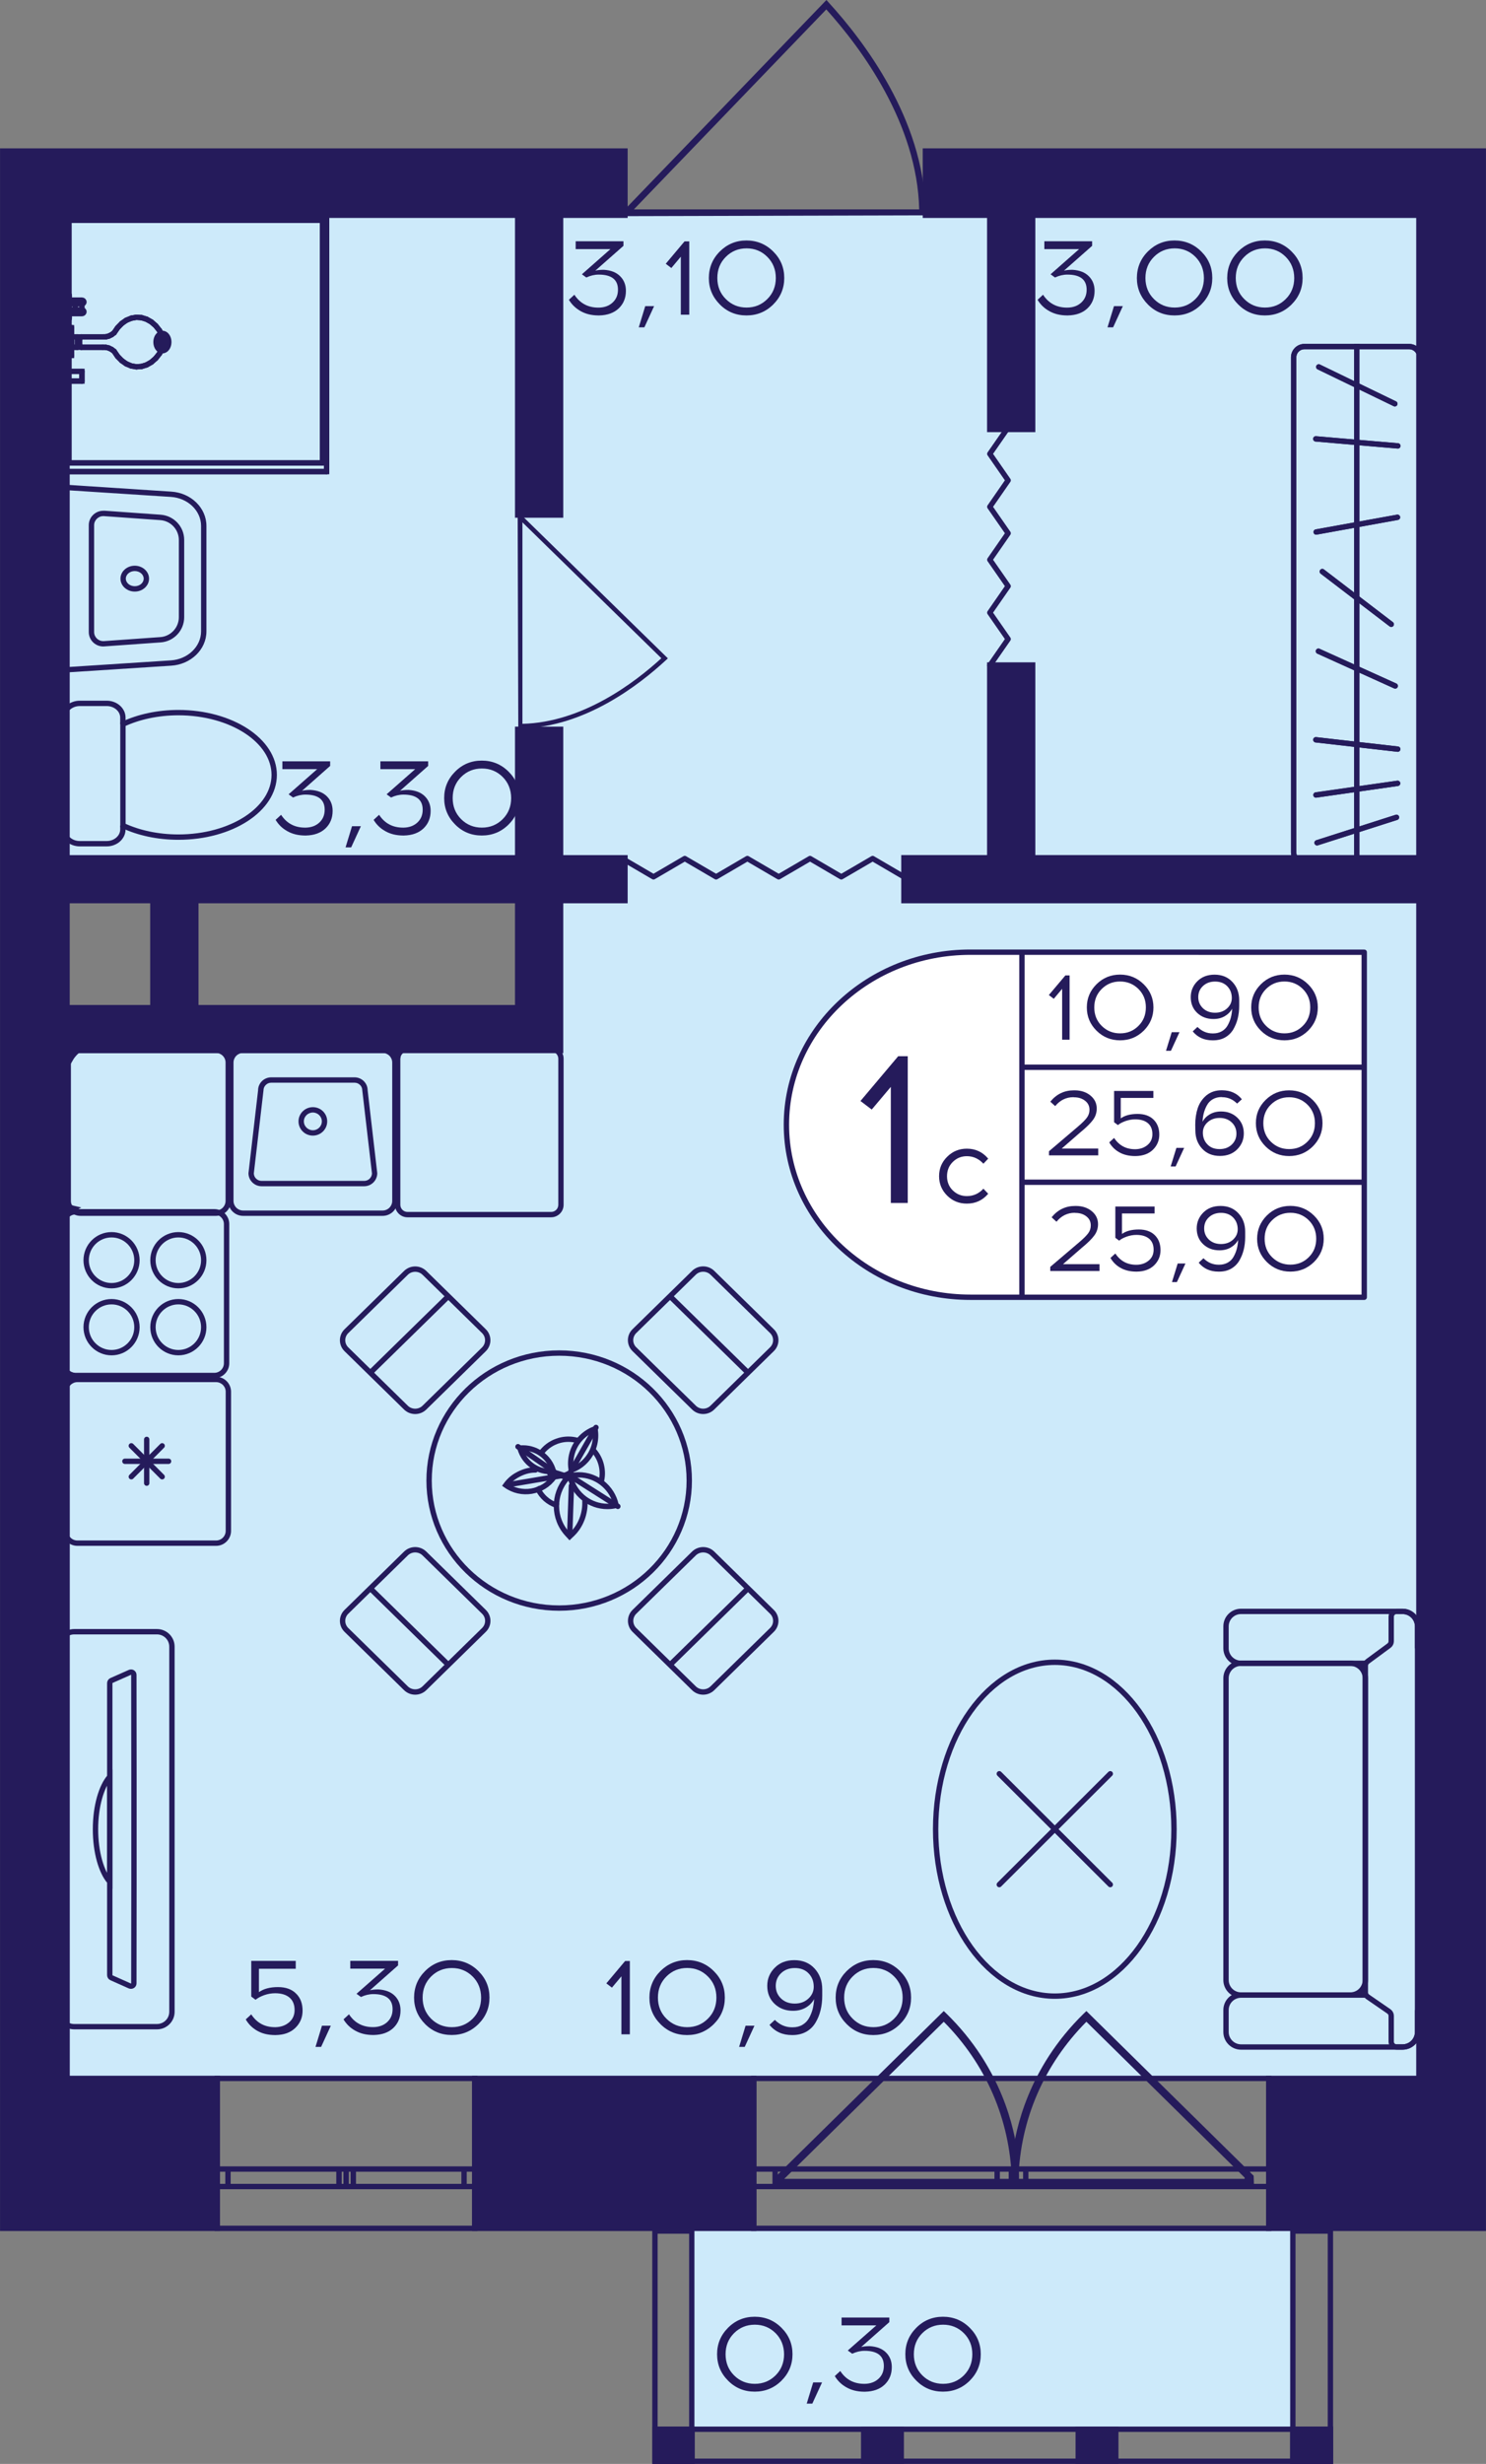 <?xml version="1.0" encoding="utf-8"?>
<!-- Generator: Adobe Illustrator 24.3.0, SVG Export Plug-In . SVG Version: 6.00 Build 0)  -->
<svg version="1.1" id="Слой_1" xmlns="http://www.w3.org/2000/svg" xmlns:xlink="http://www.w3.org/1999/xlink" x="0px" y="0px"
	 viewBox="0 0 241.38 400" style="enable-background:new 0 0 241.38 400;" xml:space="preserve">
<rect x="0" y="0" width="241.38" height="400" fill="#808080" stroke="none"/>
<path style="fill:#CDEAFA;" d="M7.41,337.42h230.05V34.95H7.41c0,36.07,0,72.13,0,108.2c26.72-0.14,53.45-0.28,80.17-0.42
	c0,8.11,0,16.22,0,24.34c-26.72,0-53.45,0-80.17,0C7.41,223.85,7.41,280.64,7.41,337.42z"/>
<rect x="111.97" y="361.76" style="fill:#CDEAFA;" width="98.18" height="32.45"/>
<g>
	<path style="fill:none;stroke:#251B5B;stroke-width:0.87;stroke-miterlimit:10;" d="M77.12,361.76H35.29v-24.34h41.83V361.76z
		 M35.29,361.76h41.83 M35.29,337.42h41.83 M35.29,354.97h1.74v-2.84h-1.74V354.97z M56.22,352.13h-1.15v2.84h1.15V352.13z
		 M37.03,354.97h18.03v-2.84H37.03V354.97z M56.22,354.97h1.17v-2.84h-1.17V354.97z M77.12,352.13h-1.74v2.84h1.74V352.13z
		 M57.39,354.97h17.99v-2.84H57.39V354.97z M35.29,354.97h1.74 M37.03,354.97v-2.84 M37.03,352.13h-1.74 M56.22,352.13h-1.15
		 M55.06,352.13v2.84 M55.06,354.97h1.15 M37.03,354.97h18.03 M55.06,352.13H37.03 M56.22,354.97h1.17 M57.39,354.97v-2.84
		 M57.39,352.13h-1.17 M77.12,352.13h-1.74 M75.38,352.13v2.84 M75.38,354.97h1.74 M57.39,354.97h17.99 M75.38,352.13H57.39"/>
</g>
<g>
	<path style="fill:none;stroke:#251B5B;stroke-width:0.87;stroke-miterlimit:10;" d="M206.09,361.76h-83.65v-24.34h83.65V361.76z
		 M122.43,361.76h83.65 M122.43,337.42h83.65 M122.43,354.97h3.48v-2.84h-3.48V354.97z M164.28,352.13h-2.31v2.84h2.31V352.13z
		 M125.91,354.97h36.07v-2.84h-36.07V354.97z M164.28,354.97h2.34v-2.84h-2.34V354.97z M206.09,352.13h-3.48v2.84h3.48V352.13z
		 M166.62,354.97h35.99v-2.84h-35.99V354.97z M122.43,354.97h3.48 M125.91,354.97v-2.84 M125.91,352.13h-3.48 M164.28,352.13h-2.31
		 M161.98,352.13v2.84 M161.98,354.97h2.31 M125.91,354.97h36.07 M161.98,352.13h-36.07 M164.28,354.97h2.34 M166.62,354.97v-2.84
		 M166.62,352.13h-2.34 M206.09,352.13h-3.48 M202.61,352.13v2.84 M202.61,354.97h3.48 M166.62,354.97h35.99 M202.61,352.13h-35.99"
		/>
</g>
<g>
	
		<rect x="209.57" y="393.94" transform="matrix(-1 2.649363e-07 -2.649363e-07 -1 426.114 793.935)" style="fill:#251B5B;" width="6.97" height="6.06"/>
	
		<rect x="106.01" y="393.94" transform="matrix(-1 2.696114e-07 -2.696114e-07 -1 218.863 793.935)" style="fill:#251B5B;" width="6.85" height="6.06"/>
	
		<rect x="139.86" y="393.94" transform="matrix(-1 2.649411e-07 -2.649411e-07 -1 286.689 793.936)" style="fill:#251B5B;" width="6.97" height="6.06"/>
	
		<rect x="174.72" y="393.94" transform="matrix(-1 2.649371e-07 -2.649371e-07 -1 356.401 793.936)" style="fill:#251B5B;" width="6.97" height="6.06"/>
	<g>
		<path style="fill:#251B5B;" d="M215.67,362.63v36.5h-5.23v-36.5H215.67 M216.54,361.76h-6.97V400h6.97V361.76L216.54,361.76z"/>
	</g>
	<g>
		<path style="fill:#251B5B;" d="M111.93,362.63v36.5h-5.11v-36.5H111.93 M112.8,361.76h-6.85l0,38.24h6.85L112.8,361.76
			L112.8,361.76z"/>
	</g>
	<g>
		<path style="fill:#251B5B;" d="M215.67,394.81v4.32l-108.8,0l0-4.32L215.67,394.81 M216.54,393.94l-110.54,0l0,6.06l110.54,0
			V393.94L216.54,393.94z"/>
	</g>
</g>
<path style="fill:#251B5B;" d="M150.46,34.96c0-0.32-0.01-0.63-0.01-0.96h-0.13C150,19.41,140.38,6.71,134.59,0.39L134.24,0
	l-32.73,33.99h-0.21c0,0.37,0,0.74,0,1.1C117.69,35.05,134.07,35,150.46,34.96z M102.97,33.99l31.25-32.46
	c5.71,6.33,14.77,18.55,15.09,32.46L102.97,33.99z"/>
<path style="fill:#251B5B;" d="M84.19,118.33c0.22,0,0.44-0.01,0.67-0.01v-0.09c10.14-0.22,18.96-7.02,23.36-11.1l0.27-0.25
	l-23.63-23.1l0-0.15c-0.26,0-0.51,0-0.77,0C84.12,95.2,84.16,106.76,84.19,118.33z M84.86,84.8l22.57,22.06
	c-4.4,4.03-12.89,10.43-22.57,10.65L84.86,84.8z"/>
<polyline style="fill:none;stroke:#251B5B;stroke-width:0.87;stroke-linecap:round;stroke-linejoin:round;stroke-miterlimit:10;" points="
	163.76,69.39 160.78,73.68 163.76,77.98 160.78,82.28 163.76,86.57 160.78,90.87 163.76,95.16 160.78,99.46 163.76,103.75 
	160.78,108.04 "/>
<polyline style="fill:none;stroke:#251B5B;stroke-width:0.87;stroke-linecap:round;stroke-linejoin:round;stroke-miterlimit:10;" points="
	146.83,142.35 141.75,139.38 136.66,142.35 131.58,139.38 126.49,142.35 121.4,139.38 116.32,142.35 111.23,139.38 106.15,142.35 
	101.07,139.38 "/>
<g>
	<path style="fill:#251B5B;" d="M153.76,326.92c2.16,2.11,4.04,4.41,5.63,6.86c5.67,8.77,6.07,16.97,6.12,18.63
		c0.03,1.05,0.01,1.92-0.02,2.47c-0.36,0.02-0.73,0.03-1.09,0.05h-38.24l-0.09,0.09c0.02-0.6,0.04-1.2,0.06-1.8l27.17-26.74
		L153.76,326.92z M127.39,353.72h36.95c-0.3-9.59-4.16-18.58-11.04-25.5L127.39,353.72z"/>
	<path style="fill:#251B5B;" d="M176.01,326.92c-2.16,2.11-4.04,4.41-5.63,6.86c-5.67,8.77-6.07,16.97-6.12,18.63
		c-0.03,1.05-0.01,1.92,0.02,2.47c0.36,0.02,0.73,0.03,1.09,0.05h38.24l0.09,0.09c-0.02-0.6-0.04-1.2-0.06-1.8l-27.17-26.74
		L176.01,326.92z M202.38,353.72h-36.95c0.3-9.59,4.16-18.58,11.04-25.5L202.38,353.72z"/>
</g>
<g>
	<g>
		<path style="fill:#251B5B;" d="M21.89,92.71L21.89,92.71c0.8,0,1.45,0.55,1.45,1.23c0,0.68-0.65,1.23-1.45,1.23
			c-0.8,0-1.45-0.55-1.45-1.23S21.09,92.71,21.89,92.71 M21.89,91.84c-1.28,0-2.32,0.94-2.32,2.1s1.04,2.1,2.32,2.1
			s2.32-0.94,2.32-2.1S23.17,91.84,21.89,91.84L21.89,91.84z"/>
	</g>
	<g>
		<path style="fill:#251B5B;" d="M11.2,79.6l16.56,1.07c2.75,0.18,4.9,2.24,4.9,4.71l0,17.12c0,2.46-2.15,4.53-4.9,4.71l-16.56,1.07
			L11.2,79.6 M10.32,78.67l0,30.53l17.49-1.13c3.22-0.21,5.72-2.64,5.72-5.57l0-17.12c0-2.93-2.5-5.37-5.72-5.57L10.32,78.67
			L10.32,78.67z"/>
	</g>
	<g>
		<path style="fill:#251B5B;" d="M16.77,83.79c0.04,0,0.07,0,0.11,0l9.16,0.65c1.69,0.12,3.01,1.53,3.01,3.22l0,12.55
			c0,1.68-1.32,3.1-3.01,3.22l-9.16,0.65c-0.04,0-0.07,0-0.11,0c-0.82,0-1.48-0.66-1.48-1.47l0-17.35
			C15.29,84.46,15.96,83.79,16.77,83.79 M16.77,82.92c-1.29,0-2.35,1.04-2.35,2.34l0,17.35c0,1.3,1.06,2.34,2.35,2.34
			c0.06,0,0.11,0,0.17-0.01l9.16-0.65c2.15-0.15,3.82-1.94,3.82-4.09l0-12.55c0-2.15-1.67-3.93-3.82-4.09l-9.16-0.65
			C16.88,82.93,16.83,82.92,16.77,82.92L16.77,82.92z"/>
	</g>
</g>
<g>
	<g>
		<path style="fill:none;stroke:#251B5B;stroke-width:0.87;stroke-miterlimit:10;" d="M19.96,134.02v0.64
			c0,1.27-1.18,2.31-2.62,2.31h-4.38c-1.46,0-2.62-1.04-2.62-2.31l0-18.16c0-1.27,1.16-2.31,2.62-2.31h4.38
			c1.44,0,2.62,1.04,2.62,2.31v1.07"/>
	</g>
	<g>
		<path style="fill:none;stroke:#251B5B;stroke-width:0.87;stroke-miterlimit:10;" d="M44.54,125.8c0,5.58-6.96,10.1-15.56,10.1
			c-3.35,0-6.48-0.69-9.01-1.88l0-16.45c2.54-1.19,5.66-1.88,9.01-1.88C37.57,115.69,44.54,120.22,44.54,125.8z"/>
	</g>
</g>
<g>
	<polyline style="fill:none;stroke:#251B5B;stroke-width:0.87;stroke-miterlimit:10;" points="10.53,34.35 53.05,34.35 
		53.05,76.56 10.53,76.56 10.53,34.35 	"/>
	<path style="fill:none;stroke:#251B5B;stroke-width:0.87;stroke-miterlimit:10;" d="M10.31,76.59l0-42.21
		c0-0.17,0.1-0.31,0.21-0.31s0.21,0.14,0.21,0.31l0,42.18c0,0.17-0.1,0.31-0.21,0.31C10.41,76.87,10.32,76.75,10.31,76.59z"/>
	
		<line style="fill:none;stroke:#251B5B;stroke-width:0.87;stroke-linecap:round;stroke-linejoin:round;" x1="53.05" y1="76.56" x2="10.53" y2="76.56"/>
	
		<line style="fill:none;stroke:#251B5B;stroke-width:0.87;stroke-linecap:round;stroke-linejoin:round;" x1="53.05" y1="34.35" x2="53.05" y2="76.56"/>
	<path style="fill:none;stroke:#251B5B;stroke-width:0.87;stroke-miterlimit:10;" d="M10.31,34.35c0-0.17,0.1-0.31,0.21-0.31
		l42.52,0c0.12,0,0.21,0.14,0.21,0.31s-0.1,0.31-0.21,0.31l-42.52,0C10.4,34.66,10.31,34.52,10.31,34.35z"/>
	<polyline style="fill:none;stroke:#251B5B;stroke-width:0.87;stroke-miterlimit:10;" points="11.19,35.75 52.38,35.75 
		52.38,75.15 11.19,75.15 11.19,35.75 	"/>
	
		<line style="fill:none;stroke:#251B5B;stroke-width:0.87;stroke-linecap:round;stroke-linejoin:round;" x1="11.19" y1="75.15" x2="11.19" y2="35.75"/>
	
		<line style="fill:none;stroke:#251B5B;stroke-width:0.87;stroke-linecap:round;stroke-linejoin:round;" x1="52.38" y1="75.15" x2="11.19" y2="75.15"/>
	
		<line style="fill:none;stroke:#251B5B;stroke-width:0.87;stroke-linecap:round;stroke-linejoin:round;" x1="52.38" y1="35.75" x2="52.38" y2="75.15"/>
	
		<line style="fill:none;stroke:#251B5B;stroke-width:0.87;stroke-linecap:round;stroke-linejoin:round;" x1="11.19" y1="35.75" x2="52.38" y2="35.75"/>
	<polyline style="fill:none;stroke:#251B5B;stroke-width:0.87;stroke-miterlimit:10;" points="10.71,49.03 12.22,49.03 
		12.22,50.61 10.71,50.61 10.71,49.03 	"/>
	<path style="fill:none;stroke:#251B5B;stroke-width:0.87;stroke-miterlimit:10;" d="M10.92,50.92c-0.18,0-0.33-0.14-0.33-0.31
		l0-1.58c0-0.17,0.15-0.31,0.33-0.31c0.18,0,0.33,0.14,0.33,0.31l0,1.58c0,0.17-0.15,0.31-0.33,0.31
		C10.93,50.92,10.93,50.92,10.92,50.92z"/>
	<path style="fill:none;stroke:#251B5B;stroke-width:0.87;stroke-miterlimit:10;" d="M10.6,50.61c0-0.17,0.15-0.31,0.33-0.31
		l2.38,0c0.18,0,0.33,0.14,0.33,0.31s-0.15,0.31-0.33,0.31h-2.38C10.75,50.92,10.6,50.78,10.6,50.61z"/>
	
		<line style="fill:none;stroke:#251B5B;stroke-width:0.87;stroke-linecap:round;stroke-linejoin:round;" x1="13.31" y1="49.03" x2="13.31" y2="50.61"/>
	<path style="fill:none;stroke:#251B5B;stroke-width:0.87;stroke-miterlimit:10;" d="M10.6,49.03c0-0.17,0.15-0.31,0.33-0.31
		l2.38,0c0.18,0,0.33,0.14,0.33,0.31c0,0.17-0.15,0.31-0.33,0.31l-2.38,0C10.75,49.35,10.6,49.21,10.6,49.03z"/>
	<polyline style="fill:none;stroke:#251B5B;stroke-width:0.87;stroke-miterlimit:10;" points="10.94,60.29 13.31,60.29 
		13.31,61.87 10.94,61.87 10.94,60.29 	"/>
	
		<line style="fill:none;stroke:#251B5B;stroke-width:0.87;stroke-linecap:round;stroke-linejoin:round;" x1="10.94" y1="61.87" x2="10.94" y2="60.29"/>
	
		<line style="fill:none;stroke:#251B5B;stroke-width:0.87;stroke-linecap:round;stroke-linejoin:round;" x1="13.31" y1="61.87" x2="10.94" y2="61.87"/>
	
		<line style="fill:none;stroke:#251B5B;stroke-width:0.87;stroke-linecap:round;stroke-linejoin:round;" x1="13.31" y1="60.29" x2="13.31" y2="61.87"/>
	
		<line style="fill:none;stroke:#251B5B;stroke-width:0.87;stroke-linecap:round;stroke-linejoin:round;" x1="10.94" y1="60.29" x2="13.31" y2="60.29"/>
	<polyline style="fill:none;stroke:#251B5B;stroke-width:0.87;stroke-miterlimit:10;" points="10.64,47.99 10.94,47.99 
		10.94,51.65 10.64,51.65 10.64,47.99 	"/>
	<path style="fill:none;stroke:#251B5B;stroke-width:0.87;stroke-miterlimit:10;" d="M10.3,51.65l0-3.65
		c0-0.17,0.15-0.31,0.33-0.31c0.18,0,0.33,0.14,0.33,0.31l0,3.64c0,0,0,0,0,0.01c0,0.17-0.15,0.31-0.33,0.31
		C10.46,51.95,10.31,51.82,10.3,51.65z"/>
	<path style="fill:none;stroke:#251B5B;stroke-width:0.87;stroke-miterlimit:10;" d="M10.31,51.64c0-0.17,0.15-0.31,0.33-0.31
		h0.29c0.18,0,0.33,0.14,0.33,0.31c0,0.17-0.15,0.31-0.33,0.31h-0.29C10.46,51.95,10.31,51.81,10.31,51.64z"/>
	<path style="fill:none;stroke:#251B5B;stroke-width:0.87;stroke-miterlimit:10;" d="M10.6,51.65l0-3.65
		c0-0.17,0.15-0.31,0.33-0.31c0.18,0,0.33,0.14,0.33,0.31l0,3.64c0,0,0,0,0,0.01c0,0.17-0.15,0.31-0.33,0.31
		C10.76,51.95,10.61,51.82,10.6,51.65z"/>
	<path style="fill:none;stroke:#251B5B;stroke-width:0.87;stroke-miterlimit:10;" d="M10.31,47.99c0-0.17,0.15-0.31,0.33-0.31
		h0.29c0.18,0,0.33,0.14,0.33,0.31c0,0.17-0.15,0.31-0.33,0.31h-0.29C10.46,48.31,10.31,48.16,10.31,47.99z"/>
	<polyline style="fill:none;stroke:#251B5B;stroke-width:0.87;stroke-miterlimit:10;" points="10.64,59.25 10.94,59.25 
		10.94,62.91 10.64,62.91 10.64,59.25 	"/>
	
		<line style="fill:none;stroke:#251B5B;stroke-width:0.87;stroke-linecap:round;stroke-linejoin:round;" x1="10.64" y1="62.91" x2="10.64" y2="59.25"/>
	
		<line style="fill:none;stroke:#251B5B;stroke-width:0.87;stroke-linecap:round;stroke-linejoin:round;" x1="10.94" y1="62.91" x2="10.64" y2="62.91"/>
	
		<line style="fill:none;stroke:#251B5B;stroke-width:0.87;stroke-linecap:round;stroke-linejoin:round;" x1="10.94" y1="59.25" x2="10.94" y2="62.91"/>
	
		<line style="fill:none;stroke:#251B5B;stroke-width:0.87;stroke-linecap:round;stroke-linejoin:round;" x1="10.64" y1="59.25" x2="10.94" y2="59.25"/>
	<polyline style="fill:none;stroke:#251B5B;stroke-width:0.87;stroke-miterlimit:10;" points="12.92,55.15 12.91,55.08 
		12.92,55.01 12.93,54.95 12.95,54.89 12.98,54.83 13.02,54.78 13.05,54.74 13.1,54.71 13.15,54.69 13.2,54.69 16.72,54.69 
		17.2,54.68 17.67,54.56 18.12,54.34 18.54,54.03 19.11,53.2 19.78,52.51 20.52,51.99 21.33,51.66 22.15,51.51 22.99,51.57 
		23.81,51.82 24.58,52.26 25.29,52.88 25.9,53.65 26.08,53.98 26.23,54.35 26.33,54.74 26.39,55.15 26.39,55.92 26.33,56.33 
		26.23,56.72 26.08,57.08 25.9,57.41 25.29,58.18 24.58,58.8 23.81,59.24 22.99,59.49 22.15,59.55 21.33,59.41 20.52,59.07 
		19.78,58.55 19.11,57.87 18.54,57.03 18.12,56.72 17.67,56.5 17.2,56.39 16.72,56.38 13.2,56.38 13.15,56.37 13.1,56.35 
		13.05,56.32 13.02,56.28 12.98,56.23 12.95,56.18 12.93,56.12 12.92,56.06 12.91,55.99 12.92,55.92 12.92,55.15 	"/>
	
		<line style="fill:none;stroke:#251B5B;stroke-width:0.87;stroke-linecap:round;stroke-linejoin:round;" x1="12.92" y1="55.92" x2="12.92" y2="55.15"/>
	
		<line style="fill:none;stroke:#251B5B;stroke-width:0.87;stroke-linecap:round;stroke-linejoin:round;" x1="12.91" y1="55.99" x2="12.92" y2="55.92"/>
	
		<line style="fill:none;stroke:#251B5B;stroke-width:0.87;stroke-linecap:round;stroke-linejoin:round;" x1="12.92" y1="56.06" x2="12.91" y2="55.99"/>
	
		<line style="fill:none;stroke:#251B5B;stroke-width:0.87;stroke-linecap:round;stroke-linejoin:round;" x1="12.93" y1="56.12" x2="12.92" y2="56.06"/>
	
		<line style="fill:none;stroke:#251B5B;stroke-width:0.87;stroke-linecap:round;stroke-linejoin:round;" x1="12.95" y1="56.18" x2="12.93" y2="56.12"/>
	
		<line style="fill:none;stroke:#251B5B;stroke-width:0.87;stroke-linecap:round;stroke-linejoin:round;" x1="12.98" y1="56.23" x2="12.95" y2="56.18"/>
	
		<line style="fill:none;stroke:#251B5B;stroke-width:0.87;stroke-linecap:round;stroke-linejoin:round;" x1="13.02" y1="56.28" x2="12.98" y2="56.23"/>
	
		<line style="fill:none;stroke:#251B5B;stroke-width:0.87;stroke-linecap:round;stroke-linejoin:round;" x1="13.06" y1="56.32" x2="13.02" y2="56.28"/>
	
		<line style="fill:none;stroke:#251B5B;stroke-width:0.87;stroke-linecap:round;stroke-linejoin:round;" x1="13.1" y1="56.35" x2="13.06" y2="56.32"/>
	
		<line style="fill:none;stroke:#251B5B;stroke-width:0.87;stroke-linecap:round;stroke-linejoin:round;" x1="13.15" y1="56.37" x2="13.1" y2="56.35"/>
	
		<line style="fill:none;stroke:#251B5B;stroke-width:0.87;stroke-linecap:round;stroke-linejoin:round;" x1="13.2" y1="56.38" x2="13.15" y2="56.37"/>
	
		<line style="fill:none;stroke:#251B5B;stroke-width:0.87;stroke-linecap:round;stroke-linejoin:round;" x1="16.72" y1="56.38" x2="13.2" y2="56.38"/>
	
		<line style="fill:none;stroke:#251B5B;stroke-width:0.87;stroke-linecap:round;stroke-linejoin:round;" x1="17.2" y1="56.39" x2="16.72" y2="56.38"/>
	
		<line style="fill:none;stroke:#251B5B;stroke-width:0.87;stroke-linecap:round;stroke-linejoin:round;" x1="17.67" y1="56.5" x2="17.2" y2="56.39"/>
	
		<line style="fill:none;stroke:#251B5B;stroke-width:0.87;stroke-linecap:round;stroke-linejoin:round;" x1="18.12" y1="56.72" x2="17.67" y2="56.5"/>
	
		<line style="fill:none;stroke:#251B5B;stroke-width:0.87;stroke-linecap:round;stroke-linejoin:round;" x1="18.54" y1="57.03" x2="18.12" y2="56.72"/>
	
		<line style="fill:none;stroke:#251B5B;stroke-width:0.87;stroke-linecap:round;stroke-linejoin:round;" x1="19.11" y1="57.87" x2="18.54" y2="57.03"/>
	
		<line style="fill:none;stroke:#251B5B;stroke-width:0.87;stroke-linecap:round;stroke-linejoin:round;" x1="19.78" y1="58.55" x2="19.11" y2="57.87"/>
	
		<line style="fill:none;stroke:#251B5B;stroke-width:0.87;stroke-linecap:round;stroke-linejoin:round;" x1="20.52" y1="59.07" x2="19.78" y2="58.55"/>
	
		<line style="fill:none;stroke:#251B5B;stroke-width:0.87;stroke-linecap:round;stroke-linejoin:round;" x1="21.33" y1="59.41" x2="20.52" y2="59.07"/>
	
		<line style="fill:none;stroke:#251B5B;stroke-width:0.87;stroke-linecap:round;stroke-linejoin:round;" x1="22.15" y1="59.55" x2="21.33" y2="59.41"/>
	
		<line style="fill:none;stroke:#251B5B;stroke-width:0.87;stroke-linecap:round;stroke-linejoin:round;" x1="22.99" y1="59.49" x2="22.15" y2="59.55"/>
	
		<line style="fill:none;stroke:#251B5B;stroke-width:0.87;stroke-linecap:round;stroke-linejoin:round;" x1="23.81" y1="59.24" x2="22.99" y2="59.49"/>
	
		<line style="fill:none;stroke:#251B5B;stroke-width:0.87;stroke-linecap:round;stroke-linejoin:round;" x1="24.58" y1="58.8" x2="23.81" y2="59.24"/>
	
		<line style="fill:none;stroke:#251B5B;stroke-width:0.87;stroke-linecap:round;stroke-linejoin:round;" x1="25.29" y1="58.18" x2="24.58" y2="58.8"/>
	
		<line style="fill:none;stroke:#251B5B;stroke-width:0.87;stroke-linecap:round;stroke-linejoin:round;" x1="25.9" y1="57.41" x2="25.29" y2="58.18"/>
	
		<line style="fill:none;stroke:#251B5B;stroke-width:0.87;stroke-linecap:round;stroke-linejoin:round;" x1="26.08" y1="57.08" x2="25.9" y2="57.41"/>
	
		<line style="fill:none;stroke:#251B5B;stroke-width:0.87;stroke-linecap:round;stroke-linejoin:round;" x1="26.23" y1="56.72" x2="26.08" y2="57.08"/>
	
		<line style="fill:none;stroke:#251B5B;stroke-width:0.87;stroke-linecap:round;stroke-linejoin:round;" x1="26.33" y1="56.33" x2="26.23" y2="56.72"/>
	
		<line style="fill:none;stroke:#251B5B;stroke-width:0.87;stroke-linecap:round;stroke-linejoin:round;" x1="26.39" y1="55.92" x2="26.33" y2="56.33"/>
	
		<line style="fill:none;stroke:#251B5B;stroke-width:0.87;stroke-linecap:round;stroke-linejoin:round;" x1="26.39" y1="55.15" x2="26.39" y2="55.92"/>
	
		<line style="fill:none;stroke:#251B5B;stroke-width:0.87;stroke-linecap:round;stroke-linejoin:round;" x1="26.33" y1="54.74" x2="26.39" y2="55.15"/>
	
		<line style="fill:none;stroke:#251B5B;stroke-width:0.87;stroke-linecap:round;stroke-linejoin:round;" x1="26.23" y1="54.35" x2="26.33" y2="54.74"/>
	
		<line style="fill:none;stroke:#251B5B;stroke-width:0.87;stroke-linecap:round;stroke-linejoin:round;" x1="26.08" y1="53.98" x2="26.23" y2="54.35"/>
	
		<line style="fill:none;stroke:#251B5B;stroke-width:0.87;stroke-linecap:round;stroke-linejoin:round;" x1="25.9" y1="53.65" x2="26.08" y2="53.98"/>
	
		<line style="fill:none;stroke:#251B5B;stroke-width:0.87;stroke-linecap:round;stroke-linejoin:round;" x1="25.29" y1="52.88" x2="25.9" y2="53.65"/>
	
		<line style="fill:none;stroke:#251B5B;stroke-width:0.87;stroke-linecap:round;stroke-linejoin:round;" x1="24.58" y1="52.26" x2="25.29" y2="52.88"/>
	
		<line style="fill:none;stroke:#251B5B;stroke-width:0.87;stroke-linecap:round;stroke-linejoin:round;" x1="23.81" y1="51.83" x2="24.58" y2="52.26"/>
	
		<line style="fill:none;stroke:#251B5B;stroke-width:0.87;stroke-linecap:round;stroke-linejoin:round;" x1="22.99" y1="51.57" x2="23.81" y2="51.83"/>
	
		<line style="fill:none;stroke:#251B5B;stroke-width:0.87;stroke-linecap:round;stroke-linejoin:round;" x1="22.15" y1="51.51" x2="22.99" y2="51.57"/>
	
		<line style="fill:none;stroke:#251B5B;stroke-width:0.87;stroke-linecap:round;stroke-linejoin:round;" x1="21.33" y1="51.66" x2="22.15" y2="51.51"/>
	
		<line style="fill:none;stroke:#251B5B;stroke-width:0.87;stroke-linecap:round;stroke-linejoin:round;" x1="20.52" y1="51.99" x2="21.33" y2="51.66"/>
	
		<line style="fill:none;stroke:#251B5B;stroke-width:0.87;stroke-linecap:round;stroke-linejoin:round;" x1="19.78" y1="52.51" x2="20.52" y2="51.99"/>
	
		<line style="fill:none;stroke:#251B5B;stroke-width:0.87;stroke-linecap:round;stroke-linejoin:round;" x1="19.11" y1="53.2" x2="19.78" y2="52.51"/>
	
		<line style="fill:none;stroke:#251B5B;stroke-width:0.87;stroke-linecap:round;stroke-linejoin:round;" x1="18.54" y1="54.03" x2="19.11" y2="53.2"/>
	
		<line style="fill:none;stroke:#251B5B;stroke-width:0.87;stroke-linecap:round;stroke-linejoin:round;" x1="18.12" y1="54.34" x2="18.54" y2="54.03"/>
	
		<line style="fill:none;stroke:#251B5B;stroke-width:0.87;stroke-linecap:round;stroke-linejoin:round;" x1="17.67" y1="54.56" x2="18.12" y2="54.34"/>
	
		<line style="fill:none;stroke:#251B5B;stroke-width:0.87;stroke-linecap:round;stroke-linejoin:round;" x1="17.2" y1="54.68" x2="17.67" y2="54.56"/>
	
		<line style="fill:none;stroke:#251B5B;stroke-width:0.87;stroke-linecap:round;stroke-linejoin:round;" x1="16.72" y1="54.69" x2="17.2" y2="54.68"/>
	
		<line style="fill:none;stroke:#251B5B;stroke-width:0.87;stroke-linecap:round;stroke-linejoin:round;" x1="13.2" y1="54.69" x2="16.72" y2="54.69"/>
	
		<line style="fill:none;stroke:#251B5B;stroke-width:0.87;stroke-linecap:round;stroke-linejoin:round;" x1="13.15" y1="54.69" x2="13.2" y2="54.69"/>
	
		<line style="fill:none;stroke:#251B5B;stroke-width:0.87;stroke-linecap:round;stroke-linejoin:round;" x1="13.1" y1="54.71" x2="13.15" y2="54.69"/>
	
		<line style="fill:none;stroke:#251B5B;stroke-width:0.87;stroke-linecap:round;stroke-linejoin:round;" x1="13.06" y1="54.74" x2="13.1" y2="54.71"/>
	
		<line style="fill:none;stroke:#251B5B;stroke-width:0.87;stroke-linecap:round;stroke-linejoin:round;" x1="13.02" y1="54.78" x2="13.06" y2="54.74"/>
	
		<line style="fill:none;stroke:#251B5B;stroke-width:0.87;stroke-linecap:round;stroke-linejoin:round;" x1="12.98" y1="54.83" x2="13.02" y2="54.78"/>
	
		<line style="fill:none;stroke:#251B5B;stroke-width:0.87;stroke-linecap:round;stroke-linejoin:round;" x1="12.95" y1="54.89" x2="12.98" y2="54.83"/>
	
		<line style="fill:none;stroke:#251B5B;stroke-width:0.87;stroke-linecap:round;stroke-linejoin:round;" x1="12.93" y1="54.95" x2="12.95" y2="54.89"/>
	
		<line style="fill:none;stroke:#251B5B;stroke-width:0.87;stroke-linecap:round;stroke-linejoin:round;" x1="12.92" y1="55.01" x2="12.93" y2="54.95"/>
	
		<line style="fill:none;stroke:#251B5B;stroke-width:0.87;stroke-linecap:round;stroke-linejoin:round;" x1="12.91" y1="55.08" x2="12.92" y2="55.01"/>
	
		<line style="fill:none;stroke:#251B5B;stroke-width:0.87;stroke-linecap:round;stroke-linejoin:round;" x1="12.92" y1="55.15" x2="12.91" y2="55.08"/>
	<polyline style="fill:none;stroke:#251B5B;stroke-width:0.87;stroke-miterlimit:10;" points="10.65,57.71 10.65,53.2 11.61,53.2 
		11.61,57.71 10.65,57.71 	"/>
	
		<line style="fill:none;stroke:#251B5B;stroke-width:0.87;stroke-linecap:round;stroke-linejoin:round;" x1="11.61" y1="57.7" x2="10.65" y2="57.7"/>
	
		<line style="fill:none;stroke:#251B5B;stroke-width:0.87;stroke-linecap:round;stroke-linejoin:round;" x1="11.61" y1="53.2" x2="11.61" y2="57.7"/>
	
		<line style="fill:none;stroke:#251B5B;stroke-width:0.87;stroke-linecap:round;stroke-linejoin:round;" x1="10.65" y1="53.2" x2="11.61" y2="53.2"/>
	
		<line style="fill:none;stroke:#251B5B;stroke-width:0.87;stroke-linecap:round;stroke-linejoin:round;" x1="10.65" y1="57.7" x2="10.65" y2="53.2"/>
	<polyline style="fill:none;stroke:#251B5B;stroke-width:0.87;stroke-miterlimit:10;" points="11.61,56.38 11.61,54.69 
		12.57,54.69 12.57,56.38 11.61,56.38 	"/>
	
		<line style="fill:none;stroke:#251B5B;stroke-width:0.87;stroke-linecap:round;stroke-linejoin:round;" x1="12.57" y1="56.38" x2="11.61" y2="56.38"/>
	
		<line style="fill:none;stroke:#251B5B;stroke-width:0.87;stroke-linecap:round;stroke-linejoin:round;" x1="12.57" y1="54.69" x2="12.57" y2="56.38"/>
	
		<line style="fill:none;stroke:#251B5B;stroke-width:0.87;stroke-linecap:round;stroke-linejoin:round;" x1="11.61" y1="54.69" x2="12.57" y2="54.69"/>
	
		<line style="fill:none;stroke:#251B5B;stroke-width:0.87;stroke-linecap:round;stroke-linejoin:round;" x1="11.61" y1="56.38" x2="11.61" y2="54.69"/>
	<path style="fill:none;stroke:#251B5B;stroke-width:0.87;stroke-linecap:round;stroke-linejoin:round;" d="M25.34,55.53
		c0,0.78,0.46,1.41,1.04,1.41c0.58,0,1.04-0.63,1.04-1.41c0-0.78-0.47-1.41-1.04-1.41S25.34,54.76,25.34,55.53"/>
	<path style="fill:none;stroke:#251B5B;stroke-width:0.87;stroke-linecap:round;stroke-linejoin:round;" d="M25.75,55.53
		c0,0.46,0.28,0.85,0.63,0.85c0.35,0,0.63-0.38,0.63-0.85c0-0.46-0.28-0.84-0.63-0.84C26.03,54.69,25.75,55.07,25.75,55.53"/>
</g>
<g>
	<g>
		<g>
			<path style="fill:#251B5B;" d="M228.9,56.7c0.72,0,1.31,0.59,1.31,1.31v80.37c0,0.72-0.59,1.31-1.31,1.31h-17.02
				c-0.72,0-1.31-0.59-1.31-1.31V58.01c0-0.72,0.59-1.31,1.31-1.31H228.9 M228.9,55.83h-17.02c-1.2,0-2.18,0.98-2.18,2.18v80.37
				c0,1.2,0.98,2.18,2.18,2.18h17.02c1.2,0,2.18-0.98,2.18-2.18V58.01C231.08,56.8,230.1,55.83,228.9,55.83L228.9,55.83z"/>
		</g>
	</g>
	
		<line style="fill:none;stroke:#251B5B;stroke-width:0.87;stroke-miterlimit:10;" x1="220.39" y1="55.81" x2="220.39" y2="140.27"/>
	
		<line style="fill:none;stroke:#251B5B;stroke-width:0.87;stroke-linecap:round;stroke-miterlimit:10;" x1="213.73" y1="71.25" x2="227.06" y2="72.39"/>
	
		<line style="fill:none;stroke:#251B5B;stroke-width:0.87;stroke-linecap:round;stroke-miterlimit:10;" x1="213.79" y1="86.37" x2="227" y2="83.98"/>
	
		<line style="fill:none;stroke:#251B5B;stroke-width:0.87;stroke-linecap:round;stroke-miterlimit:10;" x1="213.94" y1="136.82" x2="226.84" y2="132.69"/>
	
		<line style="fill:none;stroke:#251B5B;stroke-width:0.87;stroke-linecap:round;stroke-miterlimit:10;" x1="214.79" y1="92.79" x2="225.99" y2="101.35"/>
	
		<line style="fill:none;stroke:#251B5B;stroke-width:0.87;stroke-linecap:round;stroke-miterlimit:10;" x1="214.16" y1="105.72" x2="226.63" y2="111.36"/>
	
		<line style="fill:none;stroke:#251B5B;stroke-width:0.87;stroke-linecap:round;stroke-miterlimit:10;" x1="213.74" y1="120.1" x2="227.04" y2="121.62"/>
	
		<line style="fill:none;stroke:#251B5B;stroke-width:0.87;stroke-linecap:round;stroke-miterlimit:10;" x1="213.76" y1="129.06" x2="227.02" y2="127.17"/>
	
		<line style="fill:none;stroke:#251B5B;stroke-width:0.87;stroke-linecap:round;stroke-miterlimit:10;" x1="214.21" y1="59.57" x2="226.57" y2="65.55"/>
	<g>
		<g>
			<path style="fill:#251B5B;" d="M228.9,56.7c0.72,0,1.31,0.59,1.31,1.31v80.37c0,0.72-0.59,1.31-1.31,1.31h-17.02
				c-0.72,0-1.31-0.59-1.31-1.31V58.01c0-0.72,0.59-1.31,1.31-1.31H228.9 M228.9,55.83h-17.02c-1.2,0-2.18,0.98-2.18,2.18v80.37
				c0,1.2,0.98,2.18,2.18,2.18h17.02c1.2,0,2.18-0.98,2.18-2.18V58.01C231.08,56.8,230.1,55.83,228.9,55.83L228.9,55.83z"/>
		</g>
	</g>
	
		<line style="fill:none;stroke:#251B5B;stroke-width:0.87;stroke-miterlimit:10;" x1="220.39" y1="55.81" x2="220.39" y2="140.27"/>
	
		<line style="fill:none;stroke:#251B5B;stroke-width:0.87;stroke-linecap:round;stroke-miterlimit:10;" x1="213.73" y1="71.25" x2="227.06" y2="72.39"/>
	
		<line style="fill:none;stroke:#251B5B;stroke-width:0.87;stroke-linecap:round;stroke-miterlimit:10;" x1="213.79" y1="86.37" x2="227" y2="83.98"/>
	
		<line style="fill:none;stroke:#251B5B;stroke-width:0.87;stroke-linecap:round;stroke-miterlimit:10;" x1="213.94" y1="136.82" x2="226.84" y2="132.69"/>
	
		<line style="fill:none;stroke:#251B5B;stroke-width:0.87;stroke-linecap:round;stroke-miterlimit:10;" x1="214.79" y1="92.79" x2="225.99" y2="101.35"/>
	
		<line style="fill:none;stroke:#251B5B;stroke-width:0.87;stroke-linecap:round;stroke-miterlimit:10;" x1="214.16" y1="105.72" x2="226.63" y2="111.36"/>
	
		<line style="fill:none;stroke:#251B5B;stroke-width:0.87;stroke-linecap:round;stroke-miterlimit:10;" x1="213.74" y1="120.1" x2="227.04" y2="121.62"/>
	
		<line style="fill:none;stroke:#251B5B;stroke-width:0.87;stroke-linecap:round;stroke-miterlimit:10;" x1="213.76" y1="129.06" x2="227.02" y2="127.17"/>
	
		<line style="fill:none;stroke:#251B5B;stroke-width:0.87;stroke-linecap:round;stroke-miterlimit:10;" x1="214.21" y1="59.57" x2="226.57" y2="65.55"/>
</g>
<g>
	<path style="fill:#251B5B;" d="M35.08,170.94c0.86,0,1.56,0.7,1.56,1.56v22.46c0,0.86-0.7,1.56-1.56,1.56h-22
		c-0.86,0-1.56-0.7-1.56-1.56V172.5c0-0.86,0.7-1.56,1.56-1.56H35.08 M35.08,170.07h-22c-1.34,0-2.43,1.09-2.43,2.43v22.46
		c0,1.34,1.09,2.43,2.43,2.43h22c1.34,0,2.43-1.09,2.43-2.43V172.5C37.51,171.16,36.42,170.07,35.08,170.07L35.08,170.07z"/>
</g>
<g>
	<g>
		<path style="fill:#251B5B;" d="M62.15,170.94c0.86,0,1.56,0.7,1.56,1.56v22.46c0,0.86-0.7,1.56-1.56,1.56H39.49
			c-0.86,0-1.56-0.7-1.56-1.56V172.5c0-0.86,0.7-1.56,1.56-1.56H62.15 M62.15,170.07H39.49c-1.34,0-2.43,1.09-2.43,2.43v22.46
			c0,1.34,1.09,2.43,2.43,2.43h22.66c1.34,0,2.43-1.09,2.43-2.43V172.5C64.58,171.16,63.49,170.07,62.15,170.07L62.15,170.07z"/>
	</g>
	<g>
		<path style="fill:#251B5B;" d="M57.59,175.77c0.7,0,1.26,0.56,1.26,1.25v0.05l0.01,0.05l1.56,13.38
			c-0.02,0.67-0.58,1.21-1.26,1.21H42.49c-0.68,0-1.24-0.54-1.26-1.21l1.56-13.38l0.01-0.05v-0.05c0-0.69,0.57-1.25,1.26-1.25H57.59
			 M57.59,174.9H44.05c-1.18,0-2.13,0.95-2.13,2.12l-1.56,13.44c0,1.17,0.96,2.12,2.13,2.12h16.66c1.18,0,2.13-0.95,2.13-2.12
			l-1.56-13.44C59.72,175.84,58.77,174.9,57.59,174.9L57.59,174.9z"/>
	</g>
	<g>
		<path style="fill:#251B5B;" d="M50.82,180.61c0.8,0,1.46,0.65,1.46,1.44c0,0.79-0.65,1.44-1.46,1.44c-0.8,0-1.46-0.65-1.46-1.44
			C49.36,181.25,50.02,180.61,50.82,180.61 M50.82,179.74c-1.28,0-2.33,1.03-2.33,2.31s1.04,2.31,2.33,2.31
			c1.28,0,2.33-1.03,2.33-2.31S52.11,179.74,50.82,179.74L50.82,179.74z"/>
	</g>
</g>
<g>
	<g>
		<path style="fill:#251B5B;" d="M34.81,197.16c0.86,0,1.56,0.7,1.56,1.56v22.59c0,0.86-0.7,1.56-1.56,1.56H12.28
			c-0.86,0-1.56-0.7-1.56-1.56v-22.59c0-0.86,0.7-1.56,1.56-1.56H34.81 M34.81,196.29H12.28c-1.34,0-2.43,1.09-2.43,2.43v22.59
			c0,1.34,1.09,2.43,2.43,2.43h22.53c1.34,0,2.43-1.09,2.43-2.43v-22.59C37.24,197.38,36.15,196.29,34.81,196.29L34.81,196.29z"/>
	</g>
	<g>
		<g>
			<path style="fill:#251B5B;" d="M28.97,200.89c2.03,0,3.69,1.66,3.69,3.7s-1.65,3.7-3.69,3.7s-3.69-1.66-3.69-3.7
				S26.94,200.89,28.97,200.89 M28.97,200.02c-2.52,0-4.56,2.05-4.56,4.57c0,2.52,2.04,4.57,4.56,4.57s4.56-2.05,4.56-4.57
				C33.53,202.06,31.49,200.02,28.97,200.02L28.97,200.02z"/>
		</g>
		<g>
			<path style="fill:#251B5B;" d="M18.12,211.76c2.03,0,3.69,1.66,3.69,3.7c0,2.04-1.65,3.7-3.69,3.7s-3.69-1.66-3.69-3.7
				C14.43,213.42,16.08,211.76,18.12,211.76 M18.12,210.89c-2.52,0-4.56,2.05-4.56,4.57c0,2.52,2.04,4.57,4.56,4.57
				s4.56-2.05,4.56-4.57C22.67,212.94,20.63,210.89,18.12,210.89L18.12,210.89z"/>
		</g>
		<g>
			<path style="fill:#251B5B;" d="M28.97,211.76c2.03,0,3.69,1.66,3.69,3.7c0,2.04-1.65,3.7-3.69,3.7s-3.69-1.66-3.69-3.7
				C25.28,213.42,26.94,211.76,28.97,211.76 M28.97,210.89c-2.52,0-4.56,2.05-4.56,4.57c0,2.52,2.04,4.57,4.56,4.57
				s4.56-2.05,4.56-4.57C33.53,212.94,31.49,210.89,28.97,210.89L28.97,210.89z"/>
		</g>
		<g>
			<path style="fill:#251B5B;" d="M18.12,200.89c2.03,0,3.69,1.66,3.69,3.7s-1.65,3.7-3.69,3.7s-3.69-1.66-3.69-3.7
				S16.08,200.89,18.12,200.89 M18.12,200.02c-2.52,0-4.56,2.05-4.56,4.57c0,2.52,2.04,4.57,4.56,4.57s4.56-2.05,4.56-4.57
				C22.67,202.06,20.63,200.02,18.12,200.02L18.12,200.02z"/>
		</g>
	</g>
</g>
<g>
	<g>
		<path style="fill:#251B5B;" d="M35.1,224.38c0.86,0,1.56,0.7,1.56,1.56v22.59c0,0.86-0.7,1.56-1.56,1.56H12.57
			c-0.86,0-1.56-0.7-1.56-1.56v-22.59c0-0.86,0.7-1.56,1.56-1.56H35.1 M35.1,223.51H12.57c-1.34,0-2.43,1.09-2.43,2.43v22.59
			c0,1.34,1.09,2.43,2.43,2.43H35.1c1.34,0,2.43-1.09,2.43-2.43v-22.59C37.53,224.6,36.44,223.51,35.1,223.51L35.1,223.51z"/>
	</g>
	<g>
		
			<line style="fill:none;stroke:#251B5B;stroke-width:0.87;stroke-linecap:round;stroke-miterlimit:10;" x1="27.38" y1="237.23" x2="20.29" y2="237.23"/>
		
			<line style="fill:none;stroke:#251B5B;stroke-width:0.87;stroke-linecap:round;stroke-miterlimit:10;" x1="26.34" y1="239.74" x2="21.33" y2="234.72"/>
		
			<line style="fill:none;stroke:#251B5B;stroke-width:0.87;stroke-linecap:round;stroke-miterlimit:10;" x1="23.83" y1="240.78" x2="23.83" y2="233.68"/>
		
			<line style="fill:none;stroke:#251B5B;stroke-width:0.87;stroke-linecap:round;stroke-miterlimit:10;" x1="21.33" y1="239.74" x2="26.34" y2="234.72"/>
	</g>
</g>
<g>
	
		<rect x="77.12" y="337.42" style="fill:#251B5B;stroke:#251B5B;stroke-width:0.87;stroke-miterlimit:10;" width="45.31" height="24.34"/>
	<polygon style="fill:#251B5B;stroke:#251B5B;stroke-width:0.87;stroke-miterlimit:10;" points="150.32,24.52 150.32,34.95 
		160.77,34.95 160.77,69.72 167.74,69.72 167.74,34.95 230.48,34.95 230.48,139.25 167.74,139.25 167.74,107.96 160.77,107.96 
		160.77,139.25 146.83,139.25 146.83,146.21 160.77,146.21 167.74,146.21 230.48,146.21 230.48,337.42 206.09,337.42 206.09,361.76 
		240.94,361.76 240.94,340.9 240.94,337.42 240.94,34.95 240.94,31.48 240.94,24.52 	"/>
	<path style="fill:#251B5B;stroke:#251B5B;stroke-width:0.87;stroke-miterlimit:10;" d="M84.09,170.54h6.97v-6.95v-17.38h10.46
		v-6.95H91.06v-20.86h-6.97v20.86h-73.2V34.95h73.2v48.67h6.97V34.95h10.46V24.52H0.44V28v6.95v302.47v3.48v20.86h34.86v-24.34
		h-24.4V223.99c0,0,0,0,0,0c0.34-0.32,0.68-0.55,0.95-0.7c-0.24-0.06-0.6-0.2-0.96-0.46v-25.77c0.05-0.05,0.09-0.11,0.15-0.16
		c0.34-0.32,0.68-0.55,0.95-0.7c-0.27-0.06-0.69-0.21-1.1-0.55v-24.82c0,0,0,0,0,0c0.34,0.41,0.49,0.84,0.55,1.1
		c0.16-0.28,0.39-0.61,0.71-0.95c0.16-0.17,0.33-0.31,0.49-0.44h12.19h6.97h4.59c0.08,0.07,0.16,0.12,0.23,0.21
		c0.34,0.41,0.49,0.84,0.55,1.1c0.16-0.28,0.39-0.61,0.71-0.95c0.13-0.14,0.27-0.24,0.4-0.36h25.29c0.16,0.09,0.33,0.18,0.44,0.29
		c0.33,0.34,0.48,0.81,0.59,0.78c0.12-0.03-0.06-0.49,0.12-0.84c0.06-0.11,0.19-0.16,0.3-0.23H84.09z M10.89,163.59v-17.38h13.94
		v17.38H10.89z M31.81,146.21h52.28v17.38H31.81V146.21z"/>
</g>
<g>
	<path style="fill:#251B5B;" d="M89.53,170.72c0.64,0,1.16,0.52,1.16,1.16v23.71c0,0.64-0.52,1.16-1.16,1.16H66.19
		c-0.64,0-1.16-0.52-1.16-1.16v-23.71c0-0.64,0.52-1.16,1.16-1.16H89.53 M89.53,169.85H66.19c-1.12,0-2.03,0.91-2.03,2.03v23.71
		c0,1.12,0.91,2.03,2.03,2.03h23.33c1.12,0,2.03-0.91,2.03-2.03v-23.71C91.56,170.76,90.65,169.85,89.53,169.85L89.53,169.85z"/>
</g>
<g>
	
		<ellipse style="fill:none;stroke:#251B5B;stroke-width:0.87;stroke-miterlimit:10;" cx="90.83" cy="240.36" rx="21.13" ry="20.7"/>
	<g>
		<g>
			<path style="fill:none;stroke:#251B5B;stroke-width:0.87;stroke-miterlimit:10;" d="M68.94,252.2l9.67,9.47
				c0.83,0.81,0.83,2.13,0,2.94l-9.67,9.47c-0.83,0.81-2.17,0.81-3,0l-9.67-9.47c-0.83-0.81-0.83-2.13,0-2.94l9.67-9.47
				C66.77,251.39,68.11,251.39,68.94,252.2z"/>
			
				<line style="fill:none;stroke:#251B5B;stroke-width:0.87;stroke-miterlimit:10;" x1="72.96" y1="270.41" x2="60.02" y2="257.74"/>
		</g>
	</g>
	<g>
		<g>
			<path style="fill:none;stroke:#251B5B;stroke-width:0.87;stroke-miterlimit:10;" d="M112.72,228.51l-9.67-9.47
				c-0.83-0.81-0.83-2.13,0-2.94l9.67-9.47c0.83-0.81,2.17-0.81,3,0l9.67,9.47c0.83,0.81,0.83,2.13,0,2.94l-9.67,9.47
				C114.89,229.33,113.55,229.33,112.72,228.51z"/>
			
				<line style="fill:none;stroke:#251B5B;stroke-width:0.87;stroke-miterlimit:10;" x1="108.7" y1="210.31" x2="121.64" y2="222.98"/>
		</g>
	</g>
	<g>
		<g>
			<path style="fill:none;stroke:#251B5B;stroke-width:0.87;stroke-miterlimit:10;" d="M78.61,219.05l-9.67,9.47
				c-0.83,0.81-2.17,0.81-3,0l-9.67-9.47c-0.83-0.81-0.83-2.13,0-2.94l9.67-9.47c0.83-0.81,2.17-0.81,3,0l9.67,9.47
				C79.43,216.92,79.43,218.23,78.61,219.05z"/>
			
				<line style="fill:none;stroke:#251B5B;stroke-width:0.87;stroke-miterlimit:10;" x1="60.02" y1="222.98" x2="72.96" y2="210.31"/>
		</g>
	</g>
	<g>
		<g>
			<path style="fill:none;stroke:#251B5B;stroke-width:0.87;stroke-miterlimit:10;" d="M103.05,261.67l9.67-9.47
				c0.83-0.81,2.17-0.81,3,0l9.67,9.47c0.83,0.81,0.83,2.13,0,2.94l-9.67,9.47c-0.83,0.81-2.17,0.81-3,0l-9.67-9.47
				C102.23,263.8,102.23,262.48,103.05,261.67z"/>
			
				<line style="fill:none;stroke:#251B5B;stroke-width:0.87;stroke-miterlimit:10;" x1="121.64" y1="257.74" x2="108.7" y2="270.41"/>
		</g>
	</g>
</g>
<g>
	<path style="fill:none;stroke:#251B5B;stroke-width:0.87;stroke-linecap:square;stroke-miterlimit:10;" d="M96.6,235.69
		c0.48,0.59,0.84,1.28,1.05,2.07c0.21,0.81,0.24,1.64,0.09,2.42"/>
	<path style="fill:none;stroke:#251B5B;stroke-width:0.87;stroke-linecap:square;stroke-miterlimit:10;" d="M88.11,235.62
		c0.7-0.84,1.65-1.47,2.78-1.78c0.89-0.24,1.78-0.25,2.63-0.06"/>
	<path style="fill:none;stroke:#251B5B;stroke-width:0.87;stroke-linecap:square;stroke-miterlimit:10;" d="M90.3,244.34
		c-1.26-0.47-2.25-1.32-2.89-2.56"/>
	<g>
		<path style="fill:#251B5B;" d="M96.29,232.59c0.19,2.29-1.07,4.48-3.13,5.46C92.96,235.76,94.22,233.56,96.29,232.59
			 M96.97,231.41L96.97,231.41L96.97,231.41L96.97,231.41z M96.97,231.41c-3.38,0.92-5.39,4.41-4.49,7.81
			C95.86,238.3,97.87,234.81,96.97,231.41L96.97,231.41z"/>
	</g>
	<path style="fill:none;stroke:#251B5B;stroke-width:0.87;stroke-linecap:round;stroke-miterlimit:10;" d="M89.32,239.23
		c0.25,0.13,0.43,0.39,0.67,0.56c-1.81,2.54-5.32,3.13-7.83,1.32c0.48-0.67,1.08-1.21,1.76-1.6c0.91-0.53,2-0.9,3.05-0.87"/>
	<g>
		<path style="fill:#251B5B;" d="M85.05,235.5c1.91,0.04,3.58,1.24,4.27,2.97C87.41,238.44,85.74,237.24,85.05,235.5 M84.95,234.63
			c-0.34,0-0.68,0.03-1.02,0.09v0c0.49,2.72,2.84,4.62,5.49,4.62c0.34,0,0.68-0.03,1.02-0.09
			C89.96,236.53,87.61,234.63,84.95,234.63L84.95,234.63z"/>
	</g>
	<path style="fill:none;stroke:#251B5B;stroke-width:0.87;stroke-linecap:round;stroke-miterlimit:10;" d="M95.01,243.74
		c0.08,1.88-0.62,3.95-2.1,5.34l-0.38,0.36l-0.35-0.38c-2.36-2.54-2.37-6.43-0.15-9c0.06-0.06,0.11-0.13,0.17-0.19"/>
	
		<line style="fill:none;stroke:#251B5B;stroke-width:0.87;stroke-linecap:round;stroke-linejoin:round;stroke-miterlimit:10;" x1="92.82" y1="241.2" x2="92.54" y2="249.19"/>
	<g>
		<path style="fill:#251B5B;" d="M94.01,239.87L94.01,239.87c2.56,0,4.83,1.73,5.55,4.18c-0.3,0.05-0.59,0.07-0.89,0.07
			c-2.56,0-4.83-1.73-5.55-4.18C93.41,239.9,93.71,239.87,94.01,239.87 M94.01,239c-0.49,0-0.98,0.05-1.48,0.17l-0.47,0.11l0.1,0.47
			c0.69,3.12,3.44,5.25,6.49,5.25c0.49,0,0.98-0.05,1.48-0.17l0.47-0.11l-0.1-0.47C99.81,241.12,97.06,239,94.01,239L94.01,239z"/>
	</g>
	
		<line style="fill:none;stroke:#251B5B;stroke-width:0.87;stroke-linecap:round;stroke-linejoin:round;stroke-miterlimit:10;" x1="92.29" y1="239.42" x2="100.36" y2="244.55"/>
	
		<line style="fill:none;stroke:#251B5B;stroke-width:0.87;stroke-linecap:round;stroke-miterlimit:10;" x1="89.72" y1="239.82" x2="82.5" y2="241.04"/>
	<polyline style="fill:none;stroke:#251B5B;stroke-width:0.87;stroke-linecap:round;stroke-miterlimit:10;" points="84.14,234.86 
		90.22,239.08 91.57,239.51 	"/>
	<path style="fill:none;stroke:#251B5B;stroke-width:0.87;stroke-linecap:round;stroke-miterlimit:10;" d="M92.22,239.64
		l0.53-0.79c0.03-0.05,4.06-7.11,4.06-7.11"/>
	
		<line style="fill:none;stroke:#251B5B;stroke-width:0.87;stroke-linecap:round;stroke-miterlimit:10;" x1="89.67" y1="239.83" x2="92.63" y2="239.33"/>
	
		<line style="fill:none;stroke:#251B5B;stroke-width:0.87;stroke-linecap:round;stroke-miterlimit:10;" x1="92.29" y1="239.91" x2="91.3" y2="239.61"/>
	<polygon style="fill:none;stroke:#251B5B;stroke-width:0.87;stroke-linecap:round;stroke-miterlimit:10;" points="92.2,239.85 
		91.68,239.58 92.01,239.41 	"/>
	<polygon style="fill:#251B5B;" points="88.98,239.28 90.22,239.08 91.11,239.45 89.72,239.82 	"/>
	<path style="fill:#251B5B;" d="M91.28,239.27c0.04-0.01,1.22-0.2,1.22-0.2l-0.33,0.38l-0.71,0.09L91.28,239.27z"/>
	<polygon style="fill:#251B5B;" points="90.85,239.7 92.13,240.08 92.22,239.93 91.46,239.54 	"/>
</g>
<g>
	<path style="fill:none;stroke:#251B5B;stroke-width:0.87;stroke-miterlimit:10;" d="M12.06,264.9h13.43
		c1.36,0,2.44,1.09,2.44,2.43l0,59.26c0,1.35-1.08,2.43-2.44,2.43H12.06c-1.34,0-2.44-1.07-2.44-2.43l0-59.26
		C9.62,265.99,10.72,264.9,12.06,264.9z M17.83,320.66c0,0.17,0.12,0.35,0.28,0.42l2.98,1.33c0.31,0.12,0.65-0.09,0.65-0.42
		c0-2.11,0.02-8.73,0.02-16.53l0-17.01c0-7.8-0.02-14.43-0.02-16.53c0-0.35-0.33-0.55-0.65-0.42l-2.98,1.32
		c-0.16,0.07-0.28,0.24-0.28,0.43L17.83,320.66z"/>
	<g>
		<path style="fill:none;stroke:#251B5B;stroke-width:0.87;stroke-miterlimit:10;" d="M15.51,296.97c0,3.71,0.94,6.95,2.32,8.52
			l0-17.05C16.46,290.02,15.51,293.24,15.51,296.97z"/>
	</g>
</g>
<g>
	<path style="fill:none;stroke:#251B5B;stroke-width:0.87;stroke-miterlimit:10;" d="M230.27,326.32v3.57
		c0,1.33-1.1,2.43-2.44,2.43h-0.98h-25.26c-1.34,0-2.44-1.09-2.44-2.43l0-3.57c0-1.35,1.1-2.43,2.44-2.43h20.32"/>
	<path style="fill:none;stroke:#251B5B;stroke-width:0.87;stroke-miterlimit:10;" d="M230.27,267.6v-3.57
		c0-1.35-1.1-2.43-2.44-2.43h-0.98h-25.26c-1.34,0-2.44,1.07-2.44,2.43v3.57c0,1.33,1.1,2.43,2.44,2.43h20.29"/>
	<path style="fill:none;stroke:#251B5B;stroke-width:0.87;stroke-miterlimit:10;" d="M199.15,272.45l0,49
		c0,1.34,1.09,2.43,2.43,2.43h17.77c1.34,0,2.43-1.09,2.43-2.43l0-49c0-1.34-1.09-2.43-2.43-2.43l-17.77,0
		C200.24,270.02,199.15,271.11,199.15,272.45z"/>
	<path style="fill:none;stroke:#251B5B;stroke-width:0.87;stroke-miterlimit:10;" d="M225.62,267.16l-3.49,2.57
		c-0.22,0.16-0.35,0.42-0.35,0.7l0,53.03c0,0.28,0.14,0.55,0.38,0.71l3.44,2.37c0.23,0.16,0.38,0.43,0.38,0.71v4.2
		c0,0.48,0.39,0.87,0.87,0.87h0.97c1.35,0,2.44-1.09,2.44-2.43l0-65.86c0-1.34-1.09-2.43-2.44-2.43h-0.97
		c-0.48,0-0.87,0.39-0.87,0.87l0,4C225.97,266.74,225.84,267,225.62,267.16z"/>
</g>
<g>
	
		<ellipse style="fill:none;stroke:#251B5B;stroke-width:0.87;stroke-miterlimit:10;" cx="171.34" cy="296.96" rx="19.36" ry="27.1"/>
	<g>
		
			<line style="fill:none;stroke:#251B5B;stroke-width:0.87;stroke-linecap:round;stroke-miterlimit:10;" x1="180.35" y1="287.96" x2="162.32" y2="305.95"/>
		
			<line style="fill:none;stroke:#251B5B;stroke-width:0.87;stroke-linecap:round;stroke-miterlimit:10;" x1="180.35" y1="305.95" x2="162.32" y2="287.96"/>
	</g>
</g>
<g>
	<path style="fill:#251B5B;" d="M102.31,330.26h-1.37v-9.42l-1.54,1.84l-0.91-0.69l3.05-3.63h0.77V330.26z"/>
	<path style="fill:#251B5B;" d="M107.28,319.99c1.19-1.18,2.63-1.78,4.32-1.78c1.69,0,3.14,0.59,4.34,1.78
		c1.2,1.19,1.8,2.62,1.8,4.31s-0.6,3.11-1.79,4.3c-1.2,1.19-2.65,1.78-4.35,1.78c-1.69,0-3.14-0.59-4.32-1.78
		c-1.19-1.19-1.79-2.62-1.79-4.3S106.09,321.18,107.28,319.99z M114.99,320.87c-0.92-0.92-2.04-1.38-3.37-1.38
		c-1.33,0-2.45,0.46-3.37,1.38c-0.92,0.92-1.38,2.06-1.38,3.43c0,1.36,0.46,2.51,1.38,3.42c0.92,0.92,2.04,1.38,3.37,1.38
		c1.33,0,2.45-0.46,3.37-1.38c0.92-0.91,1.38-2.06,1.38-3.42C116.37,322.93,115.91,321.79,114.99,320.87z"/>
	<path style="fill:#251B5B;" d="M122.55,328.86l-1.58,3.44h-0.91l1.05-3.44H122.55z"/>
	<path style="fill:#251B5B;" d="M128.75,330.38h-0.12c-1.52,0-2.73-0.55-3.64-1.65l0.87-0.81c0.81,0.8,1.73,1.2,2.78,1.2h0.11
		c0.61,0,1.14-0.13,1.59-0.4c0.45-0.26,0.81-0.63,1.07-1.09c0.26-0.46,0.45-0.94,0.59-1.45c0.13-0.51,0.21-1.06,0.24-1.64
		c-0.3,0.57-0.75,1.03-1.35,1.38c-0.6,0.35-1.29,0.52-2.08,0.52c-1.2,0-2.2-0.38-2.99-1.13c-0.79-0.75-1.19-1.73-1.19-2.92
		c0-1.15,0.41-2.13,1.22-2.94c0.81-0.82,1.87-1.23,3.18-1.23c1.35,0,2.45,0.45,3.28,1.35c0.83,0.9,1.25,2.03,1.25,3.39v1.03
		c0,0.84-0.09,1.62-0.27,2.36c-0.18,0.74-0.46,1.42-0.83,2.03c-0.37,0.62-0.87,1.11-1.51,1.47
		C130.3,330.2,129.57,330.38,128.75,330.38z M129.09,325.27c0.89,0,1.62-0.26,2.21-0.8c0.58-0.53,0.88-1.18,0.88-1.93
		c0-0.86-0.27-1.58-0.82-2.16c-0.55-0.58-1.3-0.88-2.26-0.88c-0.9,0-1.64,0.28-2.22,0.83s-0.87,1.24-0.87,2.06
		c0,0.83,0.29,1.51,0.87,2.06S128.2,325.27,129.09,325.27z"/>
	<path style="fill:#251B5B;" d="M137.53,319.99c1.19-1.18,2.63-1.78,4.32-1.78c1.69,0,3.14,0.59,4.34,1.78
		c1.2,1.19,1.8,2.62,1.8,4.31s-0.6,3.11-1.79,4.3c-1.2,1.19-2.65,1.78-4.35,1.78c-1.69,0-3.13-0.59-4.32-1.78
		c-1.19-1.19-1.79-2.62-1.79-4.3S136.34,321.18,137.53,319.99z M145.24,320.87c-0.92-0.92-2.04-1.38-3.37-1.38
		c-1.33,0-2.45,0.46-3.37,1.38c-0.92,0.92-1.38,2.06-1.38,3.43c0,1.36,0.46,2.51,1.38,3.42c0.92,0.92,2.04,1.38,3.37,1.38
		c1.33,0,2.45-0.46,3.37-1.38c0.92-0.91,1.38-2.06,1.38-3.42C146.62,322.93,146.16,321.79,145.24,320.87z"/>
</g>
<g>
	<path style="fill:#251B5B;" d="M177.38,39.93l-4.55,4.01c0.34-0.09,0.8-0.14,1.38-0.14c1.16,0.07,2.04,0.42,2.66,1.05
		c0.62,0.62,0.93,1.41,0.93,2.36c0,1.16-0.39,2.11-1.16,2.85c-0.78,0.74-1.84,1.12-3.18,1.15h-0.16c-1.09-0.01-2.04-0.24-2.85-0.7
		c-0.82-0.45-1.45-1.07-1.91-1.84l0.89-0.82c0.91,1.39,2.21,2.09,3.89,2.09h0.11c0.91-0.02,1.65-0.3,2.22-0.83
		c0.57-0.53,0.86-1.22,0.86-2.08c0-1.63-1.04-2.45-3.13-2.45c-0.67,0-1.34,0.16-2.01,0.47l-0.72-0.52l4.64-4.09h-5.65v-1.27h7.76
		V39.93z"/>
	<path style="fill:#251B5B;" d="M182.39,49.7l-1.58,3.44h-0.91l1.05-3.44H182.39z"/>
	<path style="fill:#251B5B;" d="M186.46,40.82c1.19-1.18,2.63-1.78,4.32-1.78c1.69,0,3.14,0.59,4.34,1.78
		c1.2,1.19,1.8,2.62,1.8,4.31c0,1.68-0.6,3.11-1.79,4.3s-2.65,1.78-4.35,1.78c-1.69,0-3.14-0.59-4.32-1.78s-1.79-2.62-1.79-4.3
		C184.68,43.45,185.27,42.01,186.46,40.82z M194.18,41.7c-0.92-0.92-2.04-1.38-3.37-1.38s-2.45,0.46-3.37,1.38
		c-0.92,0.92-1.38,2.06-1.38,3.43c0,1.36,0.46,2.51,1.38,3.42c0.92,0.92,2.04,1.38,3.37,1.38s2.45-0.46,3.37-1.38
		c0.92-0.91,1.38-2.06,1.38-3.42C195.55,43.76,195.09,42.62,194.18,41.7z"/>
	<path style="fill:#251B5B;" d="M201.13,40.82c1.19-1.18,2.63-1.78,4.32-1.78c1.69,0,3.14,0.59,4.34,1.78
		c1.2,1.19,1.8,2.62,1.8,4.31c0,1.68-0.6,3.11-1.79,4.3c-1.2,1.19-2.65,1.78-4.35,1.78c-1.69,0-3.13-0.59-4.32-1.78
		s-1.79-2.62-1.79-4.3C199.35,43.45,199.95,42.01,201.13,40.82z M208.85,41.7c-0.92-0.92-2.04-1.38-3.37-1.38
		c-1.33,0-2.45,0.46-3.37,1.38c-0.92,0.92-1.38,2.06-1.38,3.43c0,1.36,0.46,2.51,1.38,3.42c0.92,0.92,2.04,1.38,3.37,1.38
		c1.33,0,2.45-0.46,3.37-1.38c0.92-0.91,1.38-2.06,1.38-3.42C210.22,43.76,209.76,42.62,208.85,41.7z"/>
</g>
<g>
	<path style="fill:#251B5B;" d="M101.25,39.93l-4.55,4.01c0.34-0.09,0.8-0.14,1.38-0.14c1.16,0.07,2.04,0.42,2.66,1.05
		c0.62,0.62,0.93,1.41,0.93,2.36c0,1.16-0.39,2.11-1.16,2.85c-0.78,0.74-1.84,1.12-3.18,1.15h-0.16c-1.09-0.01-2.04-0.24-2.85-0.7
		s-1.45-1.07-1.91-1.84l0.89-0.82c0.91,1.39,2.21,2.09,3.89,2.09h0.11c0.91-0.02,1.65-0.3,2.22-0.83c0.57-0.53,0.86-1.22,0.86-2.08
		c0-1.63-1.04-2.45-3.13-2.45c-0.67,0-1.34,0.16-2.01,0.47l-0.72-0.52l4.64-4.09h-5.65v-1.27h7.76V39.93z"/>
	<path style="fill:#251B5B;" d="M106.25,49.7l-1.58,3.44h-0.91l1.05-3.44H106.25z"/>
	<path style="fill:#251B5B;" d="M111.96,51.09h-1.37v-9.42l-1.54,1.84l-0.91-0.69l3.05-3.63h0.77V51.09z"/>
	<path style="fill:#251B5B;" d="M116.93,40.82c1.19-1.18,2.63-1.78,4.32-1.78c1.69,0,3.14,0.59,4.34,1.78
		c1.2,1.19,1.8,2.62,1.8,4.31c0,1.68-0.6,3.11-1.79,4.3c-1.2,1.19-2.65,1.78-4.35,1.78c-1.69,0-3.14-0.59-4.32-1.78
		s-1.79-2.62-1.79-4.3C115.15,43.45,115.74,42.01,116.93,40.82z M124.64,41.7c-0.92-0.92-2.04-1.38-3.37-1.38
		c-1.33,0-2.45,0.46-3.37,1.38c-0.92,0.92-1.38,2.06-1.38,3.43c0,1.36,0.46,2.51,1.38,3.42c0.92,0.92,2.04,1.38,3.37,1.38
		c1.33,0,2.45-0.46,3.37-1.38c0.92-0.91,1.38-2.06,1.38-3.42C126.02,43.76,125.56,42.62,124.64,41.7z"/>
</g>
<g>
	<path style="fill:#251B5B;" d="M53.61,124.36l-4.55,4.02c0.34-0.09,0.8-0.14,1.38-0.14c1.16,0.07,2.04,0.42,2.66,1.04
		c0.62,0.62,0.93,1.42,0.93,2.36c0,1.16-0.39,2.11-1.16,2.85c-0.78,0.74-1.84,1.12-3.18,1.15h-0.16c-1.09-0.01-2.04-0.24-2.85-0.7
		c-0.82-0.45-1.45-1.07-1.91-1.84l0.89-0.82c0.91,1.39,2.21,2.08,3.89,2.08h0.11c0.91-0.02,1.65-0.3,2.22-0.83s0.86-1.22,0.86-2.08
		c0-1.63-1.04-2.45-3.13-2.45c-0.67,0-1.34,0.16-2.01,0.47l-0.72-0.52l4.64-4.08h-5.65v-1.27h7.76V124.36z"/>
	<path style="fill:#251B5B;" d="M58.62,134.13l-1.58,3.44h-0.91l1.05-3.44H58.62z"/>
	<path style="fill:#251B5B;" d="M69.53,124.36l-4.55,4.02c0.34-0.09,0.8-0.14,1.38-0.14c1.16,0.07,2.04,0.42,2.66,1.04
		c0.62,0.62,0.93,1.42,0.93,2.36c0,1.16-0.39,2.11-1.16,2.85c-0.78,0.74-1.84,1.12-3.18,1.15h-0.16c-1.09-0.01-2.04-0.24-2.85-0.7
		c-0.82-0.45-1.45-1.07-1.91-1.84l0.89-0.82c0.91,1.39,2.21,2.08,3.89,2.08h0.11c0.91-0.02,1.65-0.3,2.22-0.83
		c0.57-0.53,0.86-1.22,0.86-2.08c0-1.63-1.04-2.45-3.13-2.45c-0.67,0-1.34,0.16-2.01,0.47l-0.72-0.52l4.64-4.08h-5.65v-1.27h7.76
		V124.36z"/>
	<path style="fill:#251B5B;" d="M73.94,125.26c1.19-1.19,2.63-1.78,4.32-1.78c1.69,0,3.14,0.59,4.34,1.78c1.2,1.19,1.8,2.62,1.8,4.3
		c0,1.68-0.6,3.11-1.79,4.3c-1.2,1.19-2.65,1.78-4.35,1.78c-1.69,0-3.14-0.59-4.32-1.78c-1.19-1.19-1.79-2.62-1.79-4.3
		C72.15,127.88,72.75,126.45,73.94,125.26z M81.65,126.13c-0.92-0.91-2.04-1.37-3.37-1.37c-1.33,0-2.45,0.46-3.37,1.37
		c-0.92,0.92-1.38,2.06-1.38,3.43c0,1.37,0.46,2.51,1.38,3.43c0.92,0.91,2.04,1.37,3.37,1.37c1.33,0,2.45-0.46,3.37-1.37
		c0.92-0.92,1.38-2.06,1.38-3.43C83.02,128.19,82.56,127.05,81.65,126.13z"/>
</g>
<g>
	<path style="fill:#FFFFFF;stroke:#251B5B;stroke-width:0.87;stroke-linejoin:round;stroke-miterlimit:10;" d="M221.6,154.59
		l0,56.01l-63.97,0c-16.49,0-29.89-12.56-29.89-28.01c0-15.45,13.4-28.01,29.89-28.01L221.6,154.59z M166,154.59l0,56.01
		 M166,173.26l55.6,0 M166,191.93l55.6,0"/>
	<g>
		<path style="fill:#251B5B;" d="M147.45,195.29h-2.75v-18.84l-3.1,3.68l-1.83-1.39l6.13-7.27h1.55V195.29z"/>
		<path style="fill:#251B5B;" d="M157.05,186.48c1.41,0,2.56,0.54,3.47,1.62l-0.78,0.82c-0.75-0.81-1.65-1.22-2.69-1.22
			c-0.89,0-1.65,0.31-2.28,0.93c-0.63,0.62-0.94,1.4-0.94,2.32s0.31,1.7,0.94,2.31c0.63,0.61,1.39,0.92,2.28,0.92
			c1.06,0,1.95-0.4,2.69-1.2l0.78,0.82c-0.91,1.07-2.06,1.6-3.47,1.6c-1.26,0-2.32-0.43-3.2-1.3c-0.87-0.87-1.31-1.92-1.31-3.15
			c0-1.24,0.44-2.3,1.32-3.16C154.74,186.91,155.81,186.48,157.05,186.48z"/>
	</g>
	<g>
		<path style="fill:#251B5B;" d="M178.41,187.57h-8.02v-0.67l4.76-4.05c0.68-0.58,1.15-1.06,1.42-1.43c0.27-0.38,0.4-0.79,0.4-1.25
			c0-0.62-0.24-1.11-0.73-1.48c-0.48-0.37-1.07-0.55-1.75-0.55l-0.14-0.02c-1.17,0-2.16,0.49-2.95,1.45l-0.79-0.72
			c1-1.23,2.27-1.84,3.82-1.84h0.17c1.03,0.01,1.88,0.3,2.55,0.86c0.67,0.56,1,1.26,1,2.1c0,0.67-0.2,1.29-0.61,1.84
			c-0.41,0.56-1.1,1.24-2.08,2.04l-3,2.61h5.93V187.57z"/>
		<path style="fill:#251B5B;" d="M187.33,178.24h-5.28v3.32c0.67-0.48,1.58-0.72,2.74-0.72c1.1,0,1.97,0.31,2.59,0.92
			c0.62,0.61,0.93,1.42,0.93,2.44c0,0.97-0.35,1.78-1.03,2.45c-0.69,0.67-1.63,1.01-2.81,1.03h-0.15c-0.96-0.01-1.79-0.21-2.49-0.6
			c-0.7-0.39-1.25-0.93-1.65-1.62l0.79-0.72c0.81,1.22,1.94,1.83,3.4,1.83h0.08c0.78-0.02,1.43-0.25,1.96-0.7
			c0.52-0.44,0.78-1.02,0.78-1.75c0-0.77-0.24-1.36-0.73-1.78c-0.49-0.41-1.17-0.62-2.07-0.62c-0.54,0-1.06,0.1-1.58,0.28
			c-0.52,0.19-0.92,0.4-1.22,0.65l-0.62-0.46v-5.08h6.38V178.24z"/>
		<path style="fill:#251B5B;" d="M192.35,186.35l-1.39,3.02h-0.8l0.93-3.02H192.35z"/>
		<path style="fill:#251B5B;" d="M198.42,177h0.09c1.38,0.01,2.45,0.5,3.21,1.46l-0.77,0.7c-0.69-0.69-1.5-1.04-2.44-1.04
			l-0.09-0.02c-0.54,0-1,0.12-1.41,0.35c-0.4,0.23-0.72,0.55-0.94,0.95c-0.23,0.4-0.4,0.83-0.52,1.27
			c-0.12,0.45-0.19,0.93-0.21,1.44c0.26-0.5,0.65-0.9,1.18-1.21s1.14-0.46,1.83-0.46c1.05,0,1.93,0.33,2.63,1
			c0.7,0.67,1.06,1.52,1.06,2.57c0,1-0.36,1.86-1.07,2.58c-0.71,0.71-1.65,1.07-2.81,1.07c-1.19,0-2.16-0.39-2.89-1.18
			s-1.1-1.78-1.1-2.96l-0.02-0.92c0-0.99,0.14-1.9,0.41-2.71c0.27-0.81,0.74-1.5,1.4-2.06C196.64,177.28,197.45,177,198.42,177z
			 M198.11,181.49c-0.78,0-1.43,0.23-1.95,0.7c-0.52,0.47-0.77,1.03-0.77,1.69c0,0.75,0.24,1.39,0.73,1.9
			c0.49,0.52,1.15,0.77,1.99,0.77c0.79,0,1.45-0.24,1.96-0.72c0.51-0.48,0.77-1.08,0.77-1.8c0-0.73-0.26-1.34-0.77-1.82
			C199.56,181.73,198.91,181.49,198.11,181.49z"/>
		<path style="fill:#251B5B;" d="M205.58,178.57c1.05-1.04,2.32-1.56,3.82-1.56c1.49,0,2.77,0.52,3.83,1.56
			c1.06,1.04,1.59,2.3,1.59,3.77c0,1.48-0.53,2.73-1.58,3.78c-1.06,1.04-2.34,1.56-3.84,1.56c-1.49,0-2.77-0.52-3.82-1.56
			c-1.05-1.04-1.58-2.3-1.58-3.78C204,180.86,204.52,179.61,205.58,178.57z M212.38,179.34c-0.81-0.8-1.8-1.21-2.98-1.21
			s-2.16,0.4-2.98,1.21c-0.81,0.8-1.21,1.8-1.21,3c0,1.2,0.4,2.2,1.21,3c0.81,0.8,1.8,1.21,2.98,1.21s2.17-0.4,2.98-1.21
			c0.81-0.8,1.21-1.8,1.21-3C213.59,181.14,213.19,180.14,212.38,179.34z"/>
	</g>
	<g>
		<path style="fill:#251B5B;" d="M173.73,168.79h-1.2v-8.26l-1.36,1.62l-0.8-0.61l2.69-3.19h0.68V168.79z"/>
		<path style="fill:#251B5B;" d="M178.12,159.78c1.05-1.04,2.32-1.56,3.82-1.56c1.49,0,2.77,0.52,3.83,1.56
			c1.06,1.04,1.59,2.3,1.59,3.77c0,1.48-0.53,2.73-1.58,3.78c-1.06,1.04-2.34,1.56-3.84,1.56c-1.49,0-2.77-0.52-3.82-1.56
			c-1.05-1.04-1.58-2.3-1.58-3.78C176.54,162.08,177.06,160.83,178.12,159.78z M184.92,160.55c-0.81-0.8-1.8-1.21-2.98-1.21
			s-2.16,0.4-2.98,1.21c-0.81,0.8-1.21,1.8-1.21,3c0,1.2,0.4,2.2,1.21,3c0.81,0.8,1.8,1.21,2.98,1.21s2.17-0.4,2.98-1.21
			c0.81-0.8,1.21-1.8,1.21-3C186.14,162.36,185.73,161.36,184.92,160.55z"/>
		<path style="fill:#251B5B;" d="M191.59,167.57l-1.39,3.02h-0.8l0.93-3.02H191.59z"/>
		<path style="fill:#251B5B;" d="M197.06,168.89h-0.11c-1.34,0-2.41-0.48-3.21-1.45l0.77-0.72c0.71,0.7,1.53,1.05,2.46,1.05h0.09
			c0.54,0,1-0.12,1.41-0.35c0.4-0.23,0.72-0.55,0.94-0.95c0.23-0.4,0.4-0.83,0.52-1.27c0.12-0.45,0.19-0.93,0.21-1.44
			c-0.27,0.5-0.67,0.9-1.19,1.21c-0.53,0.31-1.14,0.46-1.84,0.46c-1.06,0-1.94-0.33-2.64-0.99c-0.7-0.66-1.05-1.51-1.05-2.56
			c0-1,0.36-1.87,1.07-2.58c0.72-0.72,1.65-1.07,2.8-1.07c1.19,0,2.16,0.39,2.9,1.19c0.74,0.79,1.1,1.78,1.1,2.97v0.9
			c0,0.73-0.08,1.42-0.24,2.06s-0.41,1.24-0.73,1.79c-0.33,0.54-0.77,0.97-1.33,1.29C198.43,168.74,197.79,168.89,197.06,168.89z
			 M197.37,164.41c0.78,0,1.43-0.23,1.95-0.7c0.51-0.47,0.77-1.03,0.77-1.69c0-0.75-0.24-1.39-0.73-1.9
			c-0.49-0.51-1.15-0.77-1.99-0.77c-0.79,0-1.45,0.24-1.96,0.72c-0.52,0.48-0.77,1.09-0.77,1.81c0,0.72,0.26,1.32,0.77,1.81
			C195.92,164.17,196.58,164.41,197.37,164.41z"/>
		<path style="fill:#251B5B;" d="M204.82,159.78c1.05-1.04,2.32-1.56,3.82-1.56c1.49,0,2.77,0.52,3.83,1.56
			c1.06,1.04,1.59,2.3,1.59,3.77c0,1.48-0.53,2.73-1.58,3.78c-1.06,1.04-2.34,1.56-3.84,1.56c-1.49,0-2.77-0.52-3.82-1.56
			c-1.05-1.04-1.58-2.3-1.58-3.78C203.24,162.08,203.76,160.83,204.82,159.78z M211.62,160.55c-0.81-0.8-1.8-1.21-2.98-1.21
			s-2.16,0.4-2.98,1.21c-0.81,0.8-1.21,1.8-1.21,3c0,1.2,0.4,2.2,1.21,3c0.81,0.8,1.8,1.21,2.98,1.21s2.17-0.4,2.98-1.21
			c0.81-0.8,1.21-1.8,1.21-3C212.84,162.36,212.43,161.36,211.62,160.55z"/>
	</g>
	<g>
		<path style="fill:#251B5B;" d="M178.62,206.34h-8.02v-0.67l4.76-4.05c0.68-0.58,1.15-1.06,1.42-1.43c0.27-0.38,0.4-0.79,0.4-1.25
			c0-0.62-0.24-1.11-0.73-1.48c-0.48-0.37-1.07-0.55-1.75-0.55l-0.14-0.02c-1.17,0-2.16,0.49-2.95,1.45l-0.79-0.72
			c1-1.23,2.27-1.84,3.82-1.84h0.17c1.03,0.01,1.88,0.3,2.55,0.86c0.67,0.56,1,1.26,1,2.1c0,0.67-0.2,1.29-0.61,1.84
			c-0.41,0.56-1.1,1.24-2.08,2.04l-3,2.61h5.93V206.34z"/>
		<path style="fill:#251B5B;" d="M187.53,197h-5.28v3.32c0.67-0.48,1.58-0.72,2.74-0.72c1.1,0,1.97,0.31,2.59,0.92
			c0.62,0.61,0.93,1.42,0.93,2.44c0,0.97-0.35,1.78-1.03,2.45c-0.69,0.67-1.63,1.01-2.81,1.03h-0.15c-0.96-0.01-1.79-0.21-2.49-0.6
			c-0.7-0.39-1.25-0.93-1.65-1.62l0.79-0.72c0.81,1.22,1.94,1.83,3.4,1.83h0.08c0.78-0.02,1.43-0.25,1.96-0.7
			c0.52-0.44,0.78-1.02,0.78-1.75c0-0.77-0.24-1.36-0.73-1.78c-0.49-0.41-1.17-0.62-2.07-0.62c-0.54,0-1.06,0.1-1.58,0.28
			c-0.52,0.19-0.92,0.4-1.22,0.65l-0.62-0.46v-5.08h6.38V197z"/>
		<path style="fill:#251B5B;" d="M192.56,205.12l-1.39,3.02h-0.8l0.93-3.02H192.56z"/>
		<path style="fill:#251B5B;" d="M198.03,206.44h-0.11c-1.34,0-2.41-0.48-3.21-1.45l0.77-0.72c0.71,0.7,1.53,1.05,2.46,1.05h0.09
			c0.54,0,1-0.12,1.41-0.35s0.72-0.55,0.94-0.95c0.23-0.4,0.4-0.83,0.52-1.27c0.12-0.45,0.19-0.93,0.21-1.44
			c-0.27,0.5-0.67,0.9-1.19,1.21c-0.53,0.31-1.14,0.46-1.84,0.46c-1.06,0-1.94-0.33-2.64-0.99c-0.7-0.66-1.05-1.51-1.05-2.56
			c0-1,0.36-1.87,1.07-2.58c0.72-0.72,1.65-1.07,2.8-1.07c1.19,0,2.16,0.39,2.9,1.19c0.74,0.79,1.1,1.78,1.1,2.97v0.9
			c0,0.73-0.08,1.42-0.24,2.06c-0.16,0.65-0.41,1.24-0.73,1.79c-0.33,0.54-0.77,0.97-1.33,1.29
			C199.4,206.29,198.76,206.44,198.03,206.44z M198.33,201.96c0.78,0,1.43-0.23,1.95-0.7c0.51-0.47,0.77-1.03,0.77-1.69
			c0-0.75-0.24-1.39-0.73-1.9c-0.49-0.51-1.15-0.77-1.99-0.77c-0.79,0-1.45,0.24-1.96,0.72c-0.52,0.48-0.77,1.09-0.77,1.81
			c0,0.72,0.26,1.32,0.77,1.81C196.89,201.72,197.54,201.96,198.33,201.96z"/>
		<path style="fill:#251B5B;" d="M205.78,197.33c1.05-1.04,2.32-1.56,3.82-1.56c1.49,0,2.77,0.52,3.83,1.56
			c1.06,1.04,1.59,2.3,1.59,3.77c0,1.48-0.53,2.73-1.58,3.78c-1.06,1.04-2.34,1.56-3.84,1.56c-1.49,0-2.77-0.52-3.82-1.56
			c-1.05-1.04-1.58-2.3-1.58-3.78C204.21,199.63,204.73,198.38,205.78,197.33z M212.59,198.1c-0.81-0.8-1.8-1.21-2.98-1.21
			c-1.17,0-2.16,0.4-2.98,1.21c-0.81,0.8-1.21,1.8-1.21,3c0,1.2,0.4,2.2,1.21,3c0.81,0.8,1.8,1.21,2.98,1.21
			c1.17,0,2.17-0.4,2.98-1.21c0.81-0.8,1.21-1.8,1.21-3C213.8,199.91,213.4,198.91,212.59,198.1z"/>
	</g>
</g>
<g>
	<path style="fill:#251B5B;" d="M118.27,377.89c1.19-1.19,2.63-1.78,4.32-1.78c1.69,0,3.14,0.59,4.34,1.78
		c1.2,1.19,1.8,2.62,1.8,4.3s-0.6,3.11-1.79,4.3c-1.2,1.19-2.65,1.78-4.35,1.78c-1.69,0-3.14-0.59-4.32-1.78
		c-1.19-1.19-1.79-2.62-1.79-4.3S117.08,379.08,118.27,377.89z M125.98,378.77c-0.92-0.91-2.04-1.37-3.37-1.37s-2.45,0.46-3.37,1.37
		c-0.92,0.92-1.38,2.06-1.38,3.43c0,1.37,0.46,2.51,1.38,3.43c0.92,0.91,2.04,1.37,3.37,1.37s2.45-0.46,3.37-1.37
		c0.92-0.92,1.38-2.06,1.38-3.43C127.35,380.83,126.89,379.69,125.98,378.77z"/>
	<path style="fill:#251B5B;" d="M133.53,386.77l-1.58,3.44h-0.91l1.05-3.44H133.53z"/>
	<path style="fill:#251B5B;" d="M144.44,377l-4.55,4.02c0.34-0.09,0.8-0.14,1.38-0.14c1.16,0.07,2.04,0.42,2.66,1.04
		c0.62,0.62,0.93,1.42,0.93,2.36c0,1.16-0.39,2.11-1.16,2.85c-0.78,0.74-1.84,1.12-3.18,1.15h-0.16c-1.09-0.01-2.04-0.24-2.85-0.7
		c-0.82-0.45-1.45-1.07-1.91-1.84l0.89-0.82c0.91,1.39,2.21,2.08,3.89,2.08h0.11c0.91-0.02,1.65-0.3,2.22-0.83s0.86-1.22,0.86-2.08
		c0-1.63-1.04-2.45-3.13-2.45c-0.67,0-1.34,0.16-2.01,0.47l-0.72-0.52l4.64-4.08h-5.65v-1.27h7.76V377z"/>
	<path style="fill:#251B5B;" d="M148.85,377.89c1.19-1.19,2.63-1.78,4.32-1.78c1.69,0,3.14,0.59,4.34,1.78
		c1.2,1.19,1.8,2.62,1.8,4.3s-0.6,3.11-1.79,4.3c-1.2,1.19-2.65,1.78-4.35,1.78c-1.69,0-3.13-0.59-4.32-1.78
		c-1.19-1.19-1.79-2.62-1.79-4.3S147.66,379.08,148.85,377.89z M156.56,378.77c-0.92-0.91-2.04-1.37-3.37-1.37s-2.45,0.46-3.37,1.37
		c-0.92,0.92-1.38,2.06-1.38,3.43c0,1.37,0.46,2.51,1.38,3.43c0.92,0.91,2.04,1.37,3.37,1.37s2.45-0.46,3.37-1.37
		c0.92-0.92,1.38-2.06,1.38-3.43C157.94,380.83,157.48,379.69,156.56,378.77z"/>
</g>
<g>
	<path style="fill:#251B5B;" d="M48.05,319.62h-5.99v3.79c0.76-0.54,1.79-0.82,3.1-0.82c1.25,0,2.23,0.35,2.93,1.05
		c0.71,0.69,1.06,1.62,1.06,2.78c0,1.1-0.39,2.03-1.17,2.79c-0.78,0.76-1.84,1.15-3.19,1.17h-0.18c-1.09-0.01-2.03-0.24-2.82-0.69
		c-0.79-0.45-1.42-1.06-1.87-1.85l0.89-0.82c0.91,1.39,2.19,2.08,3.85,2.08h0.09c0.89-0.02,1.63-0.29,2.21-0.79
		c0.59-0.5,0.89-1.16,0.89-1.99c0-0.88-0.27-1.55-0.82-2.02c-0.55-0.47-1.33-0.71-2.35-0.71c-0.61,0-1.2,0.11-1.79,0.32
		c-0.58,0.21-1.04,0.46-1.38,0.74l-0.7-0.52v-5.79h7.23V319.62z"/>
	<path style="fill:#251B5B;" d="M53.74,328.86l-1.58,3.44h-0.91l1.05-3.44H53.74z"/>
	<path style="fill:#251B5B;" d="M64.64,319.09l-4.55,4.02c0.34-0.09,0.8-0.14,1.38-0.14c1.16,0.07,2.04,0.42,2.66,1.04
		c0.62,0.62,0.93,1.42,0.93,2.36c0,1.16-0.39,2.11-1.16,2.85c-0.78,0.74-1.84,1.12-3.18,1.15h-0.16c-1.09-0.01-2.04-0.24-2.85-0.7
		c-0.82-0.45-1.45-1.07-1.91-1.84l0.89-0.82c0.91,1.39,2.21,2.08,3.89,2.08h0.11c0.91-0.02,1.65-0.3,2.22-0.83
		c0.57-0.53,0.86-1.22,0.86-2.08c0-1.63-1.04-2.45-3.13-2.45c-0.67,0-1.34,0.16-2.01,0.47l-0.72-0.52l4.64-4.08h-5.65v-1.27h7.76
		V319.09z"/>
	<path style="fill:#251B5B;" d="M69.05,319.99c1.19-1.19,2.63-1.78,4.32-1.78c1.69,0,3.14,0.59,4.34,1.78c1.2,1.19,1.8,2.62,1.8,4.3
		c0,1.68-0.6,3.11-1.79,4.3c-1.2,1.19-2.65,1.78-4.35,1.78c-1.69,0-3.14-0.59-4.32-1.78s-1.79-2.62-1.79-4.3
		C67.27,322.61,67.86,321.18,69.05,319.99z M76.77,320.87c-0.92-0.91-2.04-1.37-3.37-1.37c-1.33,0-2.45,0.46-3.37,1.37
		c-0.92,0.92-1.38,2.06-1.38,3.43c0,1.37,0.46,2.51,1.38,3.43c0.92,0.91,2.04,1.37,3.37,1.37c1.33,0,2.45-0.46,3.37-1.37
		c0.92-0.92,1.38-2.06,1.38-3.43C78.14,322.92,77.68,321.78,76.77,320.87z"/>
</g>
</svg>
